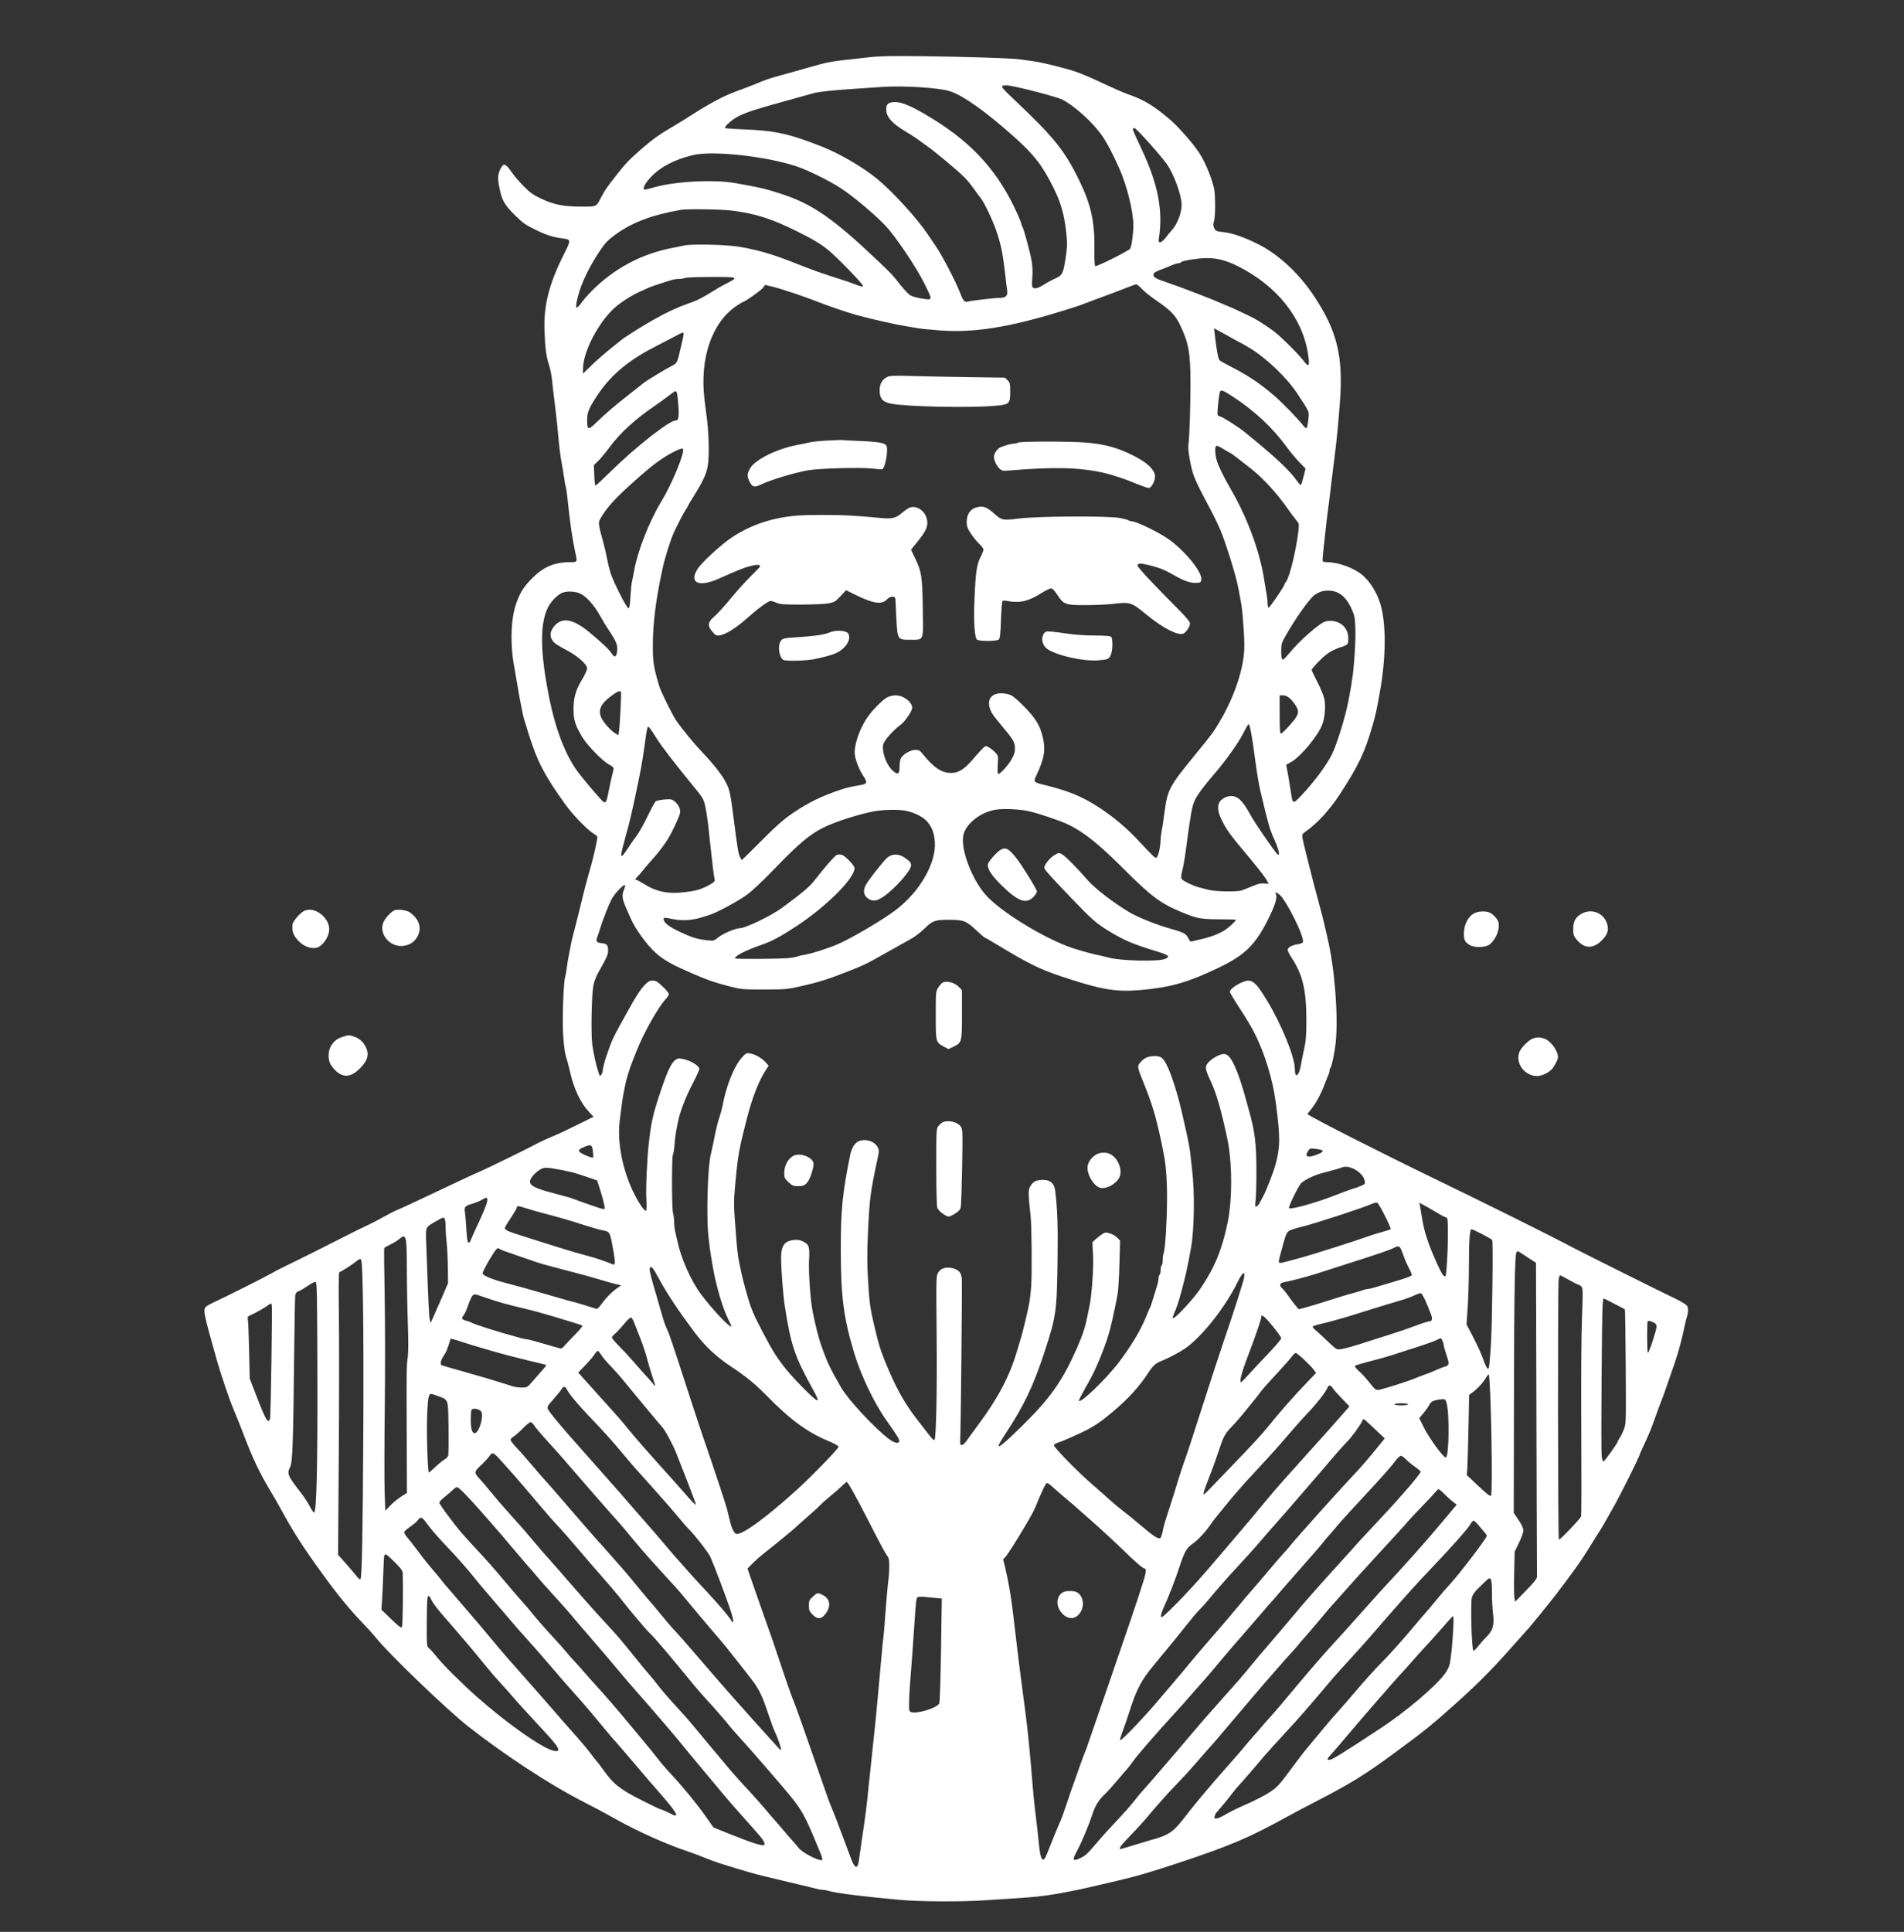 <svg xmlns="http://www.w3.org/2000/svg" width="1816" height="1842" viewBox="0 0 1816 1842" version="1.1"><rect x="0" y="0" width="1816" height="1842" fill="#333333" stroke="none"/><path d="M 829 54.592 C 822.125 55.397, 812.450 56.476, 807.500 56.991 C 796.037 58.183, 789.035 59.398, 781.500 61.500 C 778.200 62.420, 773.925 63.610, 772 64.143 C 770.075 64.676, 767.150 65.512, 765.500 65.999 C 763.850 66.486, 759.129 67.818, 755.008 68.958 C 750.887 70.098, 744.137 71.970, 740.008 73.118 C 733.158 75.021, 727.671 77.006, 719.500 80.535 C 717.850 81.247, 714.025 82.733, 711 83.836 C 696.068 89.282, 692.765 90.689, 683.350 95.615 C 677.768 98.535, 668.093 104.218, 661.850 108.244 C 655.608 112.270, 647.125 117.528, 643 119.928 C 629.469 127.802, 622.640 132.621, 612.500 141.454 C 599.921 152.411, 597.175 155.265, 587.921 167 C 578.675 178.724, 577.056 181.075, 573.456 188 C 568.562 197.413, 569.441 197, 554.303 197 C 537.519 197, 528.332 195.185, 516.234 189.481 C 508.723 185.939, 505.592 183.728, 499.706 177.806 C 495.712 173.788, 490.321 167.463, 487.727 163.750 C 482.005 155.560, 480.089 155.152, 477.110 161.489 C 474.598 166.834, 474.487 170.427, 476.536 180.185 C 478.852 191.217, 481.399 195.596, 491.039 205.113 C 498.665 212.641, 501.194 214.421, 511.132 219.252 C 521.663 224.372, 527.323 226.132, 537.431 227.429 C 544.527 228.339, 544.567 229.206, 538.092 242 C 523.621 270.597, 518.364 291.344, 519.337 316.011 C 519.992 332.616, 521.006 340.018, 523.785 348.500 C 524.867 351.800, 526.074 357.875, 526.469 362 C 526.863 366.125, 528.075 376.475, 529.160 385 C 530.246 393.525, 531.557 405.450, 532.072 411.500 C 533.232 425.116, 534.576 435.957, 535.916 442.500 C 536.479 445.250, 537.427 451.070, 538.024 455.433 C 538.620 459.796, 539.345 463.750, 539.635 464.219 C 539.925 464.688, 540.602 469.218, 541.139 474.286 C 543.926 500.579, 545.683 512.652, 548.954 528 C 550.680 536.099, 550.745 535.998, 543.750 536.015 C 528.778 536.050, 518.362 540.476, 507.476 551.428 C 499.618 559.333, 496.075 564.909, 492.476 575.036 C 487.209 589.853, 486.394 613.529, 490.396 635.404 C 491.714 642.607, 493.323 651.875, 493.973 656 C 494.622 660.125, 495.533 665.300, 495.997 667.500 C 496.461 669.700, 497.362 674.200, 497.999 677.500 C 499.221 683.829, 499.283 684.054, 503.942 699 C 512.366 726.024, 519.263 739.317, 539.270 767.086 C 546.837 777.590, 560.462 791.555, 566.801 795.305 C 569.714 797.028, 570.031 797.625, 569.497 800.379 C 567.093 812.785, 565.468 819.442, 561.291 834 C 559.949 838.675, 558.472 844.075, 558.009 846 C 555.740 855.435, 548.909 882.943, 548.014 886.250 C 546.172 893.061, 545.101 897.467, 544.671 900 C 544.438 901.375, 543.556 905.875, 542.711 910 C 541.866 914.125, 540.894 919.975, 540.550 923 C 540.206 926.025, 539.516 929.850, 539.017 931.500 C 537.873 935.277, 536.777 955.361, 536.751 973 C 536.731 986.874, 538.121 1002.198, 539.881 1007.500 C 540.905 1010.585, 541.997 1014.777, 544.051 1023.500 C 547.530 1038.284, 553.694 1051.315, 560.975 1059.282 L 566.074 1064.861 550.287 1072.702 C 541.604 1077.014, 531.800 1081.610, 528.500 1082.915 C 523.010 1085.086, 512.074 1090.240, 507.406 1092.856 C 502.797 1095.440, 461.159 1115.734, 458 1116.937 C 456.075 1117.670, 445.950 1122.306, 435.500 1127.239 C 425.050 1132.172, 408.625 1139.927, 399 1144.472 C 389.375 1149.018, 379.925 1153.345, 378 1154.088 C 376.075 1154.832, 370.450 1157.726, 365.500 1160.520 C 360.550 1163.314, 353.575 1166.911, 350 1168.513 C 346.425 1170.114, 338.325 1174.101, 332 1177.371 C 318.743 1184.226, 281.800 1202.657, 271.500 1207.555 C 267.650 1209.385, 261.575 1212.563, 258 1214.617 C 251.290 1218.472, 216.483 1235.928, 205 1241.198 C 201.425 1242.838, 197.713 1244.885, 196.750 1245.745 C 193.419 1248.723, 193.798 1250.666, 206.557 1296 C 210.795 1311.057, 218.848 1334.731, 223.226 1345 C 225.922 1351.325, 230.076 1361.675, 232.456 1368 C 240.371 1389.029, 247.673 1404.542, 256.774 1419.658 C 260.033 1425.071, 264.174 1432.200, 265.977 1435.500 C 280.183 1461.506, 288.192 1474.017, 308.865 1502.500 C 322.357 1521.090, 333.679 1534.857, 345.872 1547.500 C 350.646 1552.450, 356.322 1558.750, 358.486 1561.500 C 370.048 1576.191, 426.546 1630.502, 446.621 1646.223 C 480.994 1673.140, 523.394 1700.986, 554 1716.746 C 570.137 1725.055, 574.782 1727.539, 588 1734.927 C 609.200 1746.777, 637.648 1759.404, 658 1765.997 C 661.025 1766.977, 667.325 1769.359, 672 1771.290 C 676.675 1773.221, 683.650 1775.778, 687.500 1776.973 C 711.192 1784.322, 720.552 1787.033, 729 1788.990 C 734.225 1790.201, 741.875 1792.032, 746 1793.059 C 750.125 1794.087, 758.450 1796.076, 764.500 1797.481 C 770.550 1798.886, 777.127 1800.477, 779.116 1801.017 C 781.105 1801.558, 783.773 1802, 785.045 1802 C 786.317 1802, 788.740 1802.433, 790.429 1802.962 C 797.235 1805.093, 823.208 1808.366, 858.500 1811.537 C 877.222 1813.220, 915.719 1813.437, 938.500 1811.989 C 980.763 1809.302, 987.212 1808.799, 997 1807.429 C 1002.775 1806.621, 1009.525 1805.559, 1012 1805.070 C 1014.475 1804.580, 1019.200 1803.653, 1022.500 1803.009 C 1031.012 1801.347, 1033.197 1800.858, 1061 1794.393 C 1083.803 1789.090, 1095.956 1785.597, 1123.998 1776.282 C 1173.163 1759.952, 1191.212 1752.302, 1226.500 1732.843 C 1232 1729.810, 1244.600 1723.141, 1254.500 1718.024 C 1288.236 1700.586, 1300.892 1692.806, 1328.819 1672.337 C 1357.802 1651.095, 1365.702 1644.743, 1388 1624.758 C 1409.126 1605.822, 1422.949 1591.923, 1441.956 1570.500 C 1449.276 1562.250, 1456.692 1553.925, 1458.436 1552 C 1461.001 1549.168, 1479.739 1526.026, 1484.350 1519.995 C 1500.321 1499.106, 1508.546 1487.554, 1515.152 1476.738 C 1519.599 1469.457, 1524.020 1462.375, 1524.976 1461 C 1525.932 1459.625, 1527.852 1456.475, 1529.243 1454 C 1530.633 1451.525, 1534.364 1445, 1537.532 1439.500 C 1544.936 1426.648, 1564 1388.526, 1564 1386.573 C 1564 1386.366, 1565.762 1382.440, 1567.915 1377.848 C 1573.173 1366.635, 1574.411 1363.588, 1579.635 1349 C 1582.097 1342.125, 1584.522 1335.600, 1585.024 1334.500 C 1585.877 1332.630, 1589.598 1322.053, 1597.631 1298.660 C 1600.911 1289.111, 1604.446 1275.790, 1606.962 1263.500 C 1607.638 1260.200, 1608.598 1256.466, 1609.095 1255.203 C 1609.593 1253.940, 1610 1251.187, 1610 1249.086 C 1610 1245.772, 1609.503 1244.943, 1606.250 1242.828 C 1604.188 1241.487, 1600.700 1239.556, 1598.500 1238.537 C 1588.301 1233.812, 1509.228 1194.396, 1499 1188.938 C 1480.203 1178.908, 1418.176 1148.048, 1369.500 1124.509 C 1317.041 1099.140, 1252.694 1066.467, 1247.141 1062.380 C 1246.944 1062.235, 1248.596 1059.953, 1250.812 1057.308 C 1255.058 1052.241, 1260.195 1042.524, 1263.926 1032.500 C 1265.155 1029.200, 1266.574 1025.719, 1267.080 1024.764 C 1267.586 1023.809, 1268 1022.211, 1268 1021.214 C 1268 1020.216, 1268.367 1018.972, 1268.815 1018.450 C 1270.223 1016.808, 1272.930 1003.896, 1273.986 993.789 C 1276.588 968.876, 1272.953 922.737, 1266.163 894.500 C 1265.635 892.300, 1264.718 888.250, 1264.126 885.500 C 1262.892 879.767, 1259.966 868.245, 1257.523 859.500 C 1253.261 844.247, 1242.652 802.122, 1242.257 798.884 C 1241.867 795.687, 1242.203 795, 1245.158 792.954 C 1256.371 785.191, 1268.147 772.354, 1278.143 757 C 1295.719 730, 1301.815 717.174, 1309.038 692 C 1312.092 681.351, 1312.852 677.903, 1316.086 660 C 1322.138 626.499, 1322.219 593.516, 1316.295 575 C 1312.999 564.698, 1306.658 554.540, 1299.862 548.676 C 1291.544 541.497, 1276.523 536, 1265.227 536 C 1263.517 536, 1261.879 535.613, 1261.587 535.140 C 1261.295 534.668, 1261.521 530.505, 1262.090 525.890 C 1262.658 521.276, 1263.561 513, 1264.096 507.500 C 1264.630 502, 1265.515 494.350, 1266.062 490.500 C 1266.995 483.924, 1267.980 476.003, 1269.914 459.500 C 1270.365 455.650, 1271.682 445.075, 1272.841 436 C 1275.054 418.669, 1276.356 405.327, 1278.006 383.107 C 1281.230 339.670, 1275.392 315.760, 1253.440 282.500 C 1239.100 260.773, 1219.263 242.365, 1199.750 232.679 C 1186.104 225.906, 1175.453 222.262, 1166.352 221.255 C 1160.142 220.568, 1159.401 220.239, 1158.144 217.617 C 1157.059 215.350, 1157.002 213.935, 1157.882 211.001 C 1159.335 206.148, 1159.324 185.388, 1157.864 179.264 C 1155.209 168.128, 1149.344 154.233, 1143.611 145.500 C 1138.090 137.089, 1124.338 121.333, 1116.826 114.809 C 1101.286 101.315, 1091.064 95.086, 1076 89.929 C 1072.425 88.705, 1061.625 83.997, 1052 79.466 C 1034.663 71.306, 1026.634 68.155, 1016 65.337 C 998.994 60.830, 991.640 59.180, 984 58.157 C 979.325 57.530, 973.700 56.770, 971.500 56.467 C 964.130 55.453, 920.872 54.085, 881 53.605 C 850.223 53.234, 838.740 53.452, 829 54.592 M 956.007 81.931 C 954.806 82.726, 956.748 85.024, 965.957 93.709 C 1004.807 130.344, 1015.127 143.040, 1028.936 171.184 C 1040.616 194.989, 1044.219 211.127, 1043.843 237.938 C 1043.696 248.384, 1043.979 253.493, 1044.718 253.739 C 1046.366 254.289, 1076.947 238.974, 1077.911 237.116 C 1079.383 234.280, 1081 222.585, 1081 214.776 C 1081 201.895, 1074.782 176.750, 1067.658 160.822 C 1061.542 147.146, 1056.238 136.916, 1051.937 130.500 C 1043.118 117.342, 1024.717 100.599, 1012.559 94.670 C 1007.605 92.254, 970.888 82.719, 962 81.540 C 959.525 81.212, 956.828 81.388, 956.007 81.931 M 840 82.971 C 834.225 83.394, 821.625 84.256, 812 84.888 C 793.289 86.116, 780.354 87.568, 775.500 88.987 C 773.850 89.470, 770.475 90.406, 768 91.067 C 765.525 91.729, 762.150 92.668, 760.500 93.155 C 758.850 93.641, 750.075 96.091, 741 98.598 C 719.958 104.413, 711.338 107.296, 704.153 110.923 C 698.555 113.749, 690.673 120.663, 691.509 122.015 C 691.737 122.383, 699.478 122.972, 708.712 123.323 C 739.385 124.488, 752.883 127.473, 784.815 140.150 C 801.223 146.664, 823.311 159.610, 836.461 170.422 C 851.392 182.698, 874.560 208.058, 884.951 223.500 C 886.802 226.250, 890.542 231.798, 893.262 235.829 C 899.093 244.469, 911.516 268.438, 915.514 278.763 C 918.703 286.999, 920.040 288.520, 923.245 287.561 C 926.355 286.631, 948.564 284.047, 953.679 284.021 C 959.308 283.993, 961.392 281.851, 960.601 276.906 C 960.271 274.843, 959.544 268.958, 958.984 263.828 C 956.659 242.493, 954.753 232.991, 950.133 219.696 C 946.605 209.544, 938.759 193.098, 935.576 189.181 C 934.377 187.706, 931.289 183.504, 928.713 179.841 C 926.137 176.179, 922.110 171.286, 919.765 168.967 C 912.741 162.024, 892.057 144.787, 883.500 138.745 C 879.100 135.638, 874.375 132.267, 873 131.254 C 871.625 130.240, 867.177 127.430, 863.115 125.009 C 852.244 118.530, 846.334 112.412, 845.487 106.760 C 844.625 101.015, 845.990 98.412, 850.284 97.606 C 858.111 96.138, 868.316 100.212, 889.500 113.263 C 928.755 137.446, 953.019 164.843, 970.989 205.275 C 972.645 209.001, 974 212.495, 974 213.039 C 974 213.582, 974.437 214.809, 974.971 215.764 C 976.670 218.804, 982.734 241.210, 984.029 249.237 C 984.785 253.917, 985.015 259.880, 984.611 264.332 C 984.245 268.380, 984.230 272.436, 984.579 273.346 C 985.580 275.954, 989.501 275.295, 995.389 271.528 C 998.374 269.618, 1003.348 266.936, 1006.443 265.568 C 1013.342 262.517, 1014.180 260.804, 1016.500 245.015 C 1017.960 235.082, 1018.024 231.974, 1016.972 222.015 C 1015.181 205.050, 1011.936 193.492, 1005.058 179.577 C 994.286 157.786, 986.685 147.919, 967.287 130.548 C 940.136 106.234, 918.041 90.595, 905.500 86.813 C 894.529 83.505, 860.207 81.492, 840 82.971 M 1080.644 122.767 C 1080.172 123.531, 1080.966 125.407, 1088.994 142.500 C 1104.536 175.589, 1109.434 201.001, 1105.331 227.250 C 1104.828 230.466, 1105.012 230.996, 1106.622 230.969 C 1107.655 230.952, 1109.942 229.040, 1111.705 226.719 C 1113.468 224.399, 1115.955 221.375, 1117.232 220 C 1122.708 214.104, 1127 203.338, 1127 195.501 C 1127 186.193, 1119.819 166.356, 1112.847 156.403 C 1106.977 148.023, 1083.568 122, 1081.901 122 C 1081.470 122, 1080.905 122.345, 1080.644 122.767 M 661 147.882 C 643.341 152.104, 629.975 159.065, 620.901 168.765 C 615.467 174.574, 612.907 179.241, 614.359 180.692 C 614.689 181.022, 618.005 180.357, 621.729 179.215 C 635.458 175.006, 657.210 172.518, 678 172.780 C 691.374 172.949, 695.531 173.406, 712 176.517 C 728.195 179.576, 730.756 180.224, 745.500 184.997 C 774.784 194.477, 794.940 208.452, 836.998 248.435 C 851.527 262.248, 850.289 260.929, 858.503 271.348 C 862.339 276.214, 866.833 280.906, 868.489 281.774 C 871.920 283.572, 884.759 286.030, 886.743 285.268 C 888.517 284.588, 887.822 282.602, 881.220 269.500 C 873.249 253.678, 854.048 225.265, 844.500 215.163 C 834.645 204.737, 814.534 187.805, 802.500 179.804 C 792.088 172.881, 770.864 162.348, 760 158.710 C 730.926 148.976, 679.808 143.385, 661 147.882 M 649 200.148 C 620.464 205.285, 602.295 212.299, 585.770 224.558 C 579.429 229.262, 576.857 232.075, 571.451 240.222 C 561.820 254.734, 554.588 269.784, 551.456 281.835 C 548.054 294.920, 549.047 296.487, 555.246 287.815 C 557.729 284.342, 563.823 277.734, 568.787 273.132 C 589.769 253.677, 614.926 241.113, 643 236.066 C 645.475 235.621, 649.818 234.721, 652.651 234.067 C 659.667 232.446, 692.681 233.215, 705 235.286 C 723.505 238.397, 737.670 242.593, 760.524 251.732 C 774.560 257.346, 783.942 260.660, 802 266.382 C 806.125 267.690, 812.538 269.918, 816.250 271.335 C 821.610 273.380, 823 273.613, 823 272.467 C 823 270.611, 797.474 244.344, 789.547 238.042 C 782.097 232.120, 775.823 228.370, 761 220.982 C 736.227 208.634, 720.971 203.722, 698.500 200.859 C 687.836 199.500, 655.204 199.032, 649 200.148 M 1139 247.085 C 1130.542 248.300, 1127.027 249.148, 1126.429 250.115 C 1126.128 250.602, 1125.004 251, 1123.930 251 C 1122.857 251, 1120.071 251.856, 1117.739 252.902 C 1115.408 253.948, 1110.575 255.881, 1107 257.197 C 1102.056 259.016, 1100.425 260.103, 1100.188 261.737 C 1099.803 264.387, 1102.328 265.790, 1115.138 270.045 C 1125.703 273.554, 1157.759 285.925, 1165.780 289.588 C 1168.683 290.915, 1171.220 292, 1171.416 292 C 1172.033 292, 1191.309 301.001, 1195.500 303.246 C 1200.916 306.147, 1209.839 311.938, 1215.139 315.991 C 1221.863 321.134, 1238.724 337.879, 1243.228 343.888 C 1248.511 350.935, 1249.439 349.402, 1247.470 336.886 C 1242.103 302.763, 1217.365 272.088, 1180.344 253.648 C 1166.010 246.509, 1155.080 244.773, 1139 247.085 M 653.500 265 C 652.400 265.473, 649.732 265.891, 647.571 265.930 C 643.485 266.003, 642.678 266.207, 629.500 270.494 C 620.312 273.483, 620.120 273.560, 609.724 278.373 C 599.746 282.993, 588.742 290.496, 582.910 296.654 C 568.017 312.380, 556.158 336.762, 556.036 351.908 L 556 356.315 563.750 348.739 C 568.013 344.572, 575.775 337.724, 581 333.520 C 586.225 329.317, 591.373 325.161, 592.440 324.286 C 596.145 321.246, 613.558 310.310, 623.838 304.565 C 635.916 297.816, 645.916 293.138, 655 289.987 C 664.320 286.754, 669.433 284.263, 678.472 278.553 C 682.857 275.784, 689.590 271.939, 693.434 270.009 C 704.870 264.268, 704.164 263.991, 678.333 264.070 C 665.775 264.109, 654.600 264.527, 653.500 265 M 1075 274.186 C 1070.875 275.846, 1065.250 278.012, 1062.500 279.001 C 1055.786 281.415, 1033.074 289.899, 1030.213 291.062 C 1028.955 291.573, 1020.405 294.290, 1011.213 297.100 C 961.591 312.268, 928.777 317.421, 896.760 315.075 C 887.817 314.419, 878.475 313.497, 876 313.027 C 873.525 312.556, 868.125 311.646, 864 311.006 C 854.285 309.498, 833.043 304.710, 817.500 300.526 C 809.332 298.327, 789.808 291.702, 780.304 287.904 C 768.090 283.023, 745.242 275.364, 737.111 273.424 L 729.722 271.662 727.673 274.475 C 725.926 276.873, 710.115 288, 708.454 288 C 708.144 288, 705.327 289.741, 702.194 291.868 C 678.718 307.811, 667.109 342.263, 671.993 381.500 C 672.541 385.900, 673.666 394.827, 674.494 401.338 C 675.323 407.849, 676 419.828, 676 427.958 C 676 447.942, 674.382 452.776, 659.967 475.850 C 657.785 479.343, 656 482.424, 656 482.696 C 656 482.968, 655.161 484.386, 654.136 485.846 C 652.321 488.431, 645.807 500.964, 642.622 508 C 639.386 515.149, 634.306 531.365, 631.970 542 C 625.734 570.397, 622.781 593.385, 622.659 614.500 C 622.564 630.911, 623.335 635.950, 628.702 654 C 630.375 659.625, 641.312 681.747, 645.201 687.374 C 650.460 694.981, 662.022 709.115, 668.618 716 C 680.519 728.422, 688.906 739.103, 692.600 746.540 C 696.213 753.814, 696.552 755.511, 700.477 786 C 703.444 809.047, 704.190 813.483, 705.646 816.750 C 706.442 818.538, 707.283 820, 707.515 820 C 707.747 820, 714.363 813.519, 722.218 805.599 C 739.459 788.213, 747.255 781.261, 756.500 775.030 C 771.244 765.092, 783.951 758.913, 802 752.907 C 807.849 750.960, 811.012 750.230, 821.715 748.353 C 827.100 747.409, 827.452 745.873, 823.595 740.141 C 819.830 734.546, 816.358 726.090, 815.422 720.235 C 814.082 711.857, 819.217 695.982, 827.038 684.325 C 831.585 677.548, 841.804 667.206, 846.210 664.923 C 848.251 663.865, 851.756 663, 854 663 C 861.725 663, 870 669.224, 870 675.036 C 870 678.032, 862.647 688.658, 858.753 691.288 C 854.727 694.007, 847.311 701.573, 844.483 705.846 C 842.063 709.503, 841.791 710.682, 842.277 715.393 C 842.990 722.304, 847.135 731.033, 851.540 734.901 C 856.303 739.083, 858 738.179, 858 731.458 C 858 728.528, 858.424 725.016, 858.942 723.653 C 860.415 719.780, 868.113 715, 872.880 715 C 876.456 715, 877.321 715.516, 880.700 719.663 C 890.985 732.286, 898.223 737, 907.318 737 C 914.023 737, 919.822 733.419, 927.308 724.657 C 930.163 721.314, 934.160 716.848, 936.189 714.732 C 939.832 710.935, 939.917 710.906, 942.888 712.442 C 944.543 713.298, 947.306 715.461, 949.030 717.249 C 952.157 720.495, 952.162 720.515, 951.646 729.250 C 951.330 734.613, 951.507 738, 952.104 738 C 954.015 738, 961.010 730.400, 964.475 724.559 C 967.265 719.856, 968 717.559, 968 713.541 C 968 707.621, 966.687 705.401, 954.895 691.375 C 946.391 681.261, 944.504 678.206, 943.519 672.955 C 941.742 663.481, 950.129 658.686, 962.384 662.170 C 965.538 663.067, 968.865 665.721, 976.615 673.524 C 987.562 684.544, 991.883 691.556, 994.512 702.569 C 997.450 714.870, 996.112 723.137, 988.618 739 C 985.478 745.646, 985.720 745.946, 996.259 748.465 C 1005.163 750.593, 1014.727 753.485, 1022 756.246 C 1042.751 764.126, 1066.584 780.988, 1085.415 801.111 C 1100.046 816.746, 1101.425 818.065, 1102.862 817.787 C 1104.532 817.463, 1106.833 808.089, 1106.936 801.193 C 1106.971 798.824, 1107.422 794.999, 1107.937 792.693 C 1108.452 790.387, 1109.601 782.875, 1110.489 776 C 1113.486 752.807, 1114.912 750.093, 1140.500 718.893 C 1155.283 700.867, 1157.183 698.315, 1162.815 688.930 C 1175.117 668.424, 1183.559 645.766, 1186.121 626.375 C 1187.058 619.287, 1187.062 613.257, 1186.142 599.375 C 1185.491 589.544, 1184.564 579.475, 1184.082 577 C 1183.600 574.525, 1182.659 569.350, 1181.991 565.500 C 1180.073 554.459, 1176.343 540.950, 1169.841 521.500 C 1164.050 504.174, 1162.198 500.143, 1145.722 469 C 1142.667 463.225, 1139.253 455.685, 1138.136 452.244 C 1135.453 443.981, 1132.832 428.546, 1133.446 424.624 C 1134.438 418.282, 1135.499 386.843, 1135.457 365 C 1135.403 336.185, 1133.709 326.888, 1125.348 309.518 C 1121.018 300.523, 1116.375 295.741, 1103.352 286.863 C 1097.771 283.058, 1091.349 277.932, 1089.081 275.472 C 1086.814 273.013, 1084.406 271.038, 1083.729 271.085 C 1083.053 271.132, 1079.125 272.527, 1075 274.186 M 1158.610 318.765 C 1160.143 332.867, 1161.868 342.290, 1163.131 343.471 C 1163.884 344.175, 1168.325 346.705, 1173 349.093 C 1190.239 357.898, 1201.329 365.265, 1214.954 376.960 C 1222.464 383.407, 1237.883 399.183, 1242.337 404.978 C 1244.030 407.181, 1245.792 408.608, 1246.252 408.148 C 1246.712 407.688, 1247.437 404.046, 1247.864 400.055 C 1248.734 391.915, 1249.522 393.756, 1237.135 375 C 1227.166 359.906, 1207.558 341.204, 1191.715 331.680 C 1187.433 329.106, 1183.744 327, 1183.518 327 C 1183.292 327, 1180.496 325.499, 1177.304 323.665 C 1174.112 321.831, 1168.459 318.687, 1164.743 316.680 L 1157.986 313.030 1158.610 318.765 M 643 321.107 C 638.875 323.337, 630.550 327.676, 624.500 330.750 C 600.378 343.004, 583.305 357.093, 571.317 374.638 C 562.021 388.243, 559.997 392.824, 560.015 400.217 C 560.040 410.387, 560.826 410.577, 569.218 402.442 C 577.635 394.283, 585.460 387.584, 599.500 376.514 C 605 372.178, 611.349 367.160, 613.608 365.364 C 617.205 362.505, 634.636 351.978, 642.140 348.133 C 645.449 346.437, 646.440 344.381, 648.468 335 C 649.360 330.875, 650.519 325.873, 651.045 323.884 C 652.192 319.539, 652.269 316.991, 651.250 317.026 C 650.837 317.040, 647.125 318.876, 643 321.107 M 846.396 359.356 C 841.447 361.627, 839 365.920, 839 372.328 C 839 379.997, 841.820 383.294, 849.718 384.858 C 864.415 387.769, 923.232 389.065, 947.934 387.022 C 962.880 385.786, 963.500 385.247, 963.500 373.495 C 963.500 365.808, 963.274 364.822, 961 362.573 L 958.500 360.101 922.500 359.579 C 902.700 359.292, 878.175 358.803, 868 358.494 C 853.193 358.043, 848.880 358.215, 846.396 359.356 M 1163.614 373.563 C 1162.503 376.460, 1160.687 393.743, 1161.321 395.395 C 1161.660 396.278, 1162.630 397, 1163.478 397 C 1165.258 397, 1180.387 406.579, 1186.993 411.888 C 1214.827 434.262, 1230.254 448.618, 1236.908 458.340 C 1238.729 461.002, 1240.529 462.802, 1240.906 462.340 C 1241.284 461.878, 1242.409 458.187, 1243.407 454.138 L 1245.221 446.777 1239.230 440.638 C 1235.935 437.262, 1230.628 430.900, 1227.437 426.500 C 1213.897 407.831, 1196.785 391.842, 1175.391 377.868 C 1166.705 372.194, 1164.455 371.372, 1163.614 373.563 M 637.425 377.620 C 634.166 380.162, 628.313 384.399, 624.417 387.038 C 606.130 399.424, 591.522 412.760, 581.737 426 C 577.875 431.225, 572.854 437.300, 570.579 439.500 L 566.442 443.500 566.790 453.250 C 566.981 458.613, 567.516 463, 567.978 463 C 568.440 463, 575.047 456.869, 582.659 449.377 C 605.975 426.427, 638.316 401.011, 644.215 401.003 C 647.276 400.998, 647.843 397.973, 646.977 386.269 C 646.165 375.295, 645.670 373, 644.116 373 C 643.694 373, 640.683 375.079, 637.425 377.620 M 789.025 420.070 C 781.614 420.487, 773.964 421.280, 772.025 421.831 C 770.086 422.383, 765.350 423.385, 761.500 424.058 C 742.001 427.468, 720.455 437.955, 715.470 446.462 C 712.714 451.164, 712.439 453.590, 714.193 457.703 C 717.027 464.344, 719.185 465.178, 725.562 462.098 C 734.764 457.653, 756.763 450.974, 770.500 448.456 C 780.933 446.543, 821.936 445.455, 832.379 446.813 C 836.712 447.377, 840.824 447.621, 841.515 447.356 C 844.148 446.346, 847.210 430.201, 845.667 425.469 C 844.674 422.426, 838.551 421.209, 820.651 420.494 C 811.934 420.146, 804.284 419.737, 803.651 419.586 C 803.018 419.435, 796.436 419.652, 789.025 420.070 M 971 422 C 970.175 422.533, 968.407 422.976, 967.071 422.985 C 964.774 422.999, 961.143 423.970, 954.632 426.310 C 951.469 427.446, 948.010 432.310, 948.004 435.628 C 947.998 438.877, 950.540 444.232, 953.326 446.843 C 955.522 448.900, 956.540 449.126, 961.664 448.693 C 1005.513 444.987, 1029.418 445.585, 1053.462 450.988 C 1059.162 452.269, 1075.063 457.457, 1079.500 459.484 C 1081.150 460.237, 1085.563 461.965, 1089.307 463.324 C 1096.014 465.757, 1096.141 465.765, 1097.906 463.871 C 1100.933 460.622, 1102.475 454.561, 1101.112 451.270 C 1098.652 445.332, 1092.296 440.078, 1080.303 434.071 C 1065.796 426.803, 1053.758 423.524, 1036 422.003 C 1021.091 420.725, 972.976 420.723, 971 422 M 1159.667 425.667 C 1158.576 426.757, 1158.928 433.142, 1160.380 438.594 C 1161.701 443.553, 1167.405 455.379, 1173.358 465.500 C 1188.616 491.443, 1200.668 523.116, 1205.129 549 C 1208.354 567.713, 1208.967 571.877, 1208.983 575.191 C 1208.992 577.221, 1209.406 579.133, 1209.902 579.440 C 1210.686 579.924, 1225 559.048, 1225 557.420 C 1225 557.084, 1225.849 555.614, 1226.886 554.154 C 1230.289 549.365, 1236.554 523.040, 1238.494 505.380 C 1239.127 499.616, 1238.998 499.062, 1236.280 495.880 C 1234.693 494.021, 1231.196 489.350, 1228.510 485.500 C 1218.188 470.705, 1205.139 456.353, 1194 447.545 C 1182.173 438.193, 1174.078 432, 1173.680 432 C 1173.439 432, 1170.627 430.425, 1167.430 428.500 C 1161.300 424.809, 1160.732 424.601, 1159.667 425.667 M 641.896 431.216 C 631.004 436.827, 621.822 443.732, 604 459.718 C 585.986 475.876, 578.879 483.766, 572.506 494.683 C 570.448 498.208, 570.725 500.325, 575.489 517.500 C 576.710 521.900, 578.277 528.650, 578.972 532.500 C 579.666 536.350, 581.120 542.411, 582.201 545.970 C 584.735 554.302, 597.729 580, 599.409 580 C 600.342 580, 600.867 576.918, 601.327 568.750 C 601.675 562.563, 602.360 555.925, 602.850 554 C 603.340 552.075, 604.290 547.350, 604.960 543.500 C 608.098 525.486, 619.287 497.086, 630.569 478.500 C 641.264 460.880, 653.760 430.360, 651.290 427.890 C 650.626 427.226, 647.484 428.338, 641.896 431.216 M 866.695 484.440 C 865.152 485.264, 862.126 487.449, 859.970 489.294 C 854.405 494.057, 850.756 494.918, 840.325 493.931 C 814.558 491.491, 805.224 491, 784.611 491 C 763.625 491, 755.205 491.621, 742.500 494.106 C 725.113 497.506, 707.732 505.058, 694.321 515.038 C 684.643 522.241, 669.536 536.360, 665.984 541.524 C 656.428 555.412, 665.831 560.482, 685.234 551.903 C 705.856 542.785, 709.761 541.227, 715.806 539.699 C 721.789 538.187, 725 538.285, 725 539.978 C 725 540.398, 721.127 544.512, 716.394 549.121 C 711.660 553.729, 703.086 563.233, 697.339 570.239 C 691.593 577.246, 684.441 585.094, 681.446 587.680 C 674.244 593.898, 674.283 597.068, 681.657 604.750 C 685.433 608.684, 697.680 602.655, 712.268 589.680 C 722.878 580.244, 732.745 573, 734.988 573 C 735.960 573, 738.498 573.788, 740.628 574.750 C 743.911 576.234, 747.544 576.495, 764.500 576.465 C 775.743 576.446, 787.127 575.911, 790.500 575.244 C 795.893 574.177, 797.027 573.486, 801.705 568.416 L 806.909 562.776 817.205 567.786 C 833.433 575.684, 841.149 576.663, 846.049 571.448 C 849.125 568.173, 853.981 568.053, 854.046 571.250 C 854.071 572.487, 854.460 580.572, 854.909 589.217 C 855.988 609.976, 856.003 610, 867.832 610 C 881.375 610, 880.562 611.789, 880.176 582.830 C 879.728 549.261, 879.144 545.415, 872.355 531.300 L 868.892 524.101 874.823 516.800 C 883.837 505.706, 885.614 501.324, 883.883 494.451 C 881.816 486.242, 872.968 481.089, 866.695 484.440 M 931.542 483.729 C 925.446 485.278, 922 490.358, 922 497.795 C 922 501.795, 922.708 503.769, 925.872 508.595 C 928.001 511.843, 931.601 516.279, 933.872 518.453 C 936.142 520.627, 938 523.151, 938 524.062 C 938 524.974, 936.652 528.370, 935.004 531.610 C 931.566 538.371, 930.518 545.870, 929.423 571.576 C 928.503 593.143, 929.548 608.688, 932.006 610.003 C 935.074 611.645, 950.978 611.450, 952.678 609.750 C 953.805 608.623, 954.278 604.257, 954.719 590.892 C 955.035 581.326, 955.709 573.229, 956.218 572.897 C 956.726 572.566, 959.022 572.659, 961.321 573.104 C 972.586 575.285, 981.217 573.244, 993.233 565.556 C 997.149 563.050, 1001.287 561.016, 1002.427 561.035 C 1003.852 561.059, 1005.760 563.014, 1008.529 567.285 C 1014.417 576.368, 1016.143 577, 1035 576.981 C 1043.525 576.972, 1054.775 576.500, 1060 575.932 C 1078.866 573.880, 1078.279 573.693, 1094.694 587.007 C 1109.704 599.181, 1123.793 606.326, 1128.532 604.167 C 1131.444 602.841, 1134.991 597.428, 1134.996 594.303 C 1134.999 592.817, 1130.709 587.804, 1121.733 578.803 C 1100.019 557.030, 1085 540.910, 1085 539.376 C 1085 536.857, 1087.641 536.781, 1096.683 539.039 C 1106.215 541.419, 1110.927 543.378, 1121 549.146 C 1129.504 554.015, 1136.107 556.182, 1141.296 555.805 C 1145.118 555.528, 1145.530 555.234, 1145.834 552.571 C 1146.608 545.772, 1132.030 527.343, 1116.500 515.491 C 1107.349 508.506, 1084.030 497, 1079.028 497 C 1078.132 497, 1076.973 496.619, 1076.450 496.154 C 1075.928 495.688, 1072.125 494.676, 1068 493.904 C 1056.636 491.777, 990.218 492.127, 971.951 494.410 C 956.310 496.365, 955.555 496.210, 948 489.500 C 941.047 483.325, 937.723 482.159, 931.542 483.729 M 1259.367 564.326 C 1257.645 564.972, 1255.039 566.400, 1253.578 567.500 C 1248.572 571.267, 1234.717 590.937, 1225.686 607.096 C 1222.423 612.936, 1222.002 614.484, 1222.015 620.596 C 1222.038 630.912, 1222.793 631.193, 1229.277 623.304 C 1240.156 610.066, 1259.287 593.412, 1264.801 592.378 C 1276.488 590.185, 1286 597.474, 1286 608.622 C 1286 613.509, 1285.757 614.075, 1283.050 615.474 C 1281.427 616.313, 1279.638 617, 1279.075 617 C 1278.511 617, 1275.226 618.314, 1271.775 619.921 C 1267.361 621.975, 1263.350 625.034, 1258.250 630.237 C 1254.263 634.305, 1251 638.078, 1251 638.622 C 1251 639.166, 1253.421 644.311, 1256.381 650.055 C 1259.341 655.800, 1262.326 662.928, 1263.016 665.895 C 1264.577 672.616, 1263.723 684.075, 1261.158 690.827 C 1257.059 701.614, 1240.754 721.297, 1231.639 726.460 L 1226.779 729.214 1227.514 733.357 C 1227.918 735.636, 1228.625 739.525, 1229.086 742 C 1229.546 744.475, 1230.419 749.875, 1231.026 754 C 1232.981 767.290, 1232.828 767.227, 1241.397 758.266 C 1252.914 746.221, 1264.870 730.155, 1270.246 719.500 C 1275.006 710.064, 1283.272 683.320, 1286.163 668 C 1288.358 656.366, 1289.056 652.270, 1289.996 645.500 C 1291.851 632.149, 1293.166 609.445, 1292.718 598.500 C 1292.322 588.812, 1291.888 586.665, 1289.085 580.500 C 1285.402 572.400, 1281.156 567.524, 1275.500 564.900 C 1271.004 562.814, 1264.062 562.567, 1259.367 564.326 M 535.500 565.565 C 530.755 568.021, 525.114 574.062, 522.489 579.500 C 514.711 595.613, 515.161 622.289, 523.949 665.958 C 529.609 694.088, 538.227 717.111, 549.090 733.126 C 552.830 738.639, 564.922 753.293, 572.742 761.789 C 577.641 767.110, 578.179 766.605, 580.506 754.500 C 581.458 749.550, 582.812 743.250, 583.516 740.500 C 585.231 733.800, 585.254 733.682, 585.118 732.270 C 585.053 731.594, 583.107 730.075, 580.793 728.894 C 574.974 725.926, 560.212 710.838, 555.511 703.055 C 548.764 691.884, 547.050 686.583, 547.024 676.799 C 546.992 665.330, 548.939 658.355, 555 648.214 C 557.750 643.612, 560 638.757, 560 637.424 C 560 633.418, 550.675 625.169, 539.934 619.673 C 534.745 617.018, 529.491 613.735, 528.257 612.376 C 523.920 607.598, 524.068 602.449, 528.703 596.941 C 535.984 588.288, 546.322 589.998, 561.500 602.366 C 572.435 611.278, 581.078 619.390, 583.069 622.611 C 585.958 627.286, 587.735 626.950, 588.541 621.575 C 589.418 615.725, 588.034 611.883, 581.612 602.344 C 578.693 598.008, 574.384 590.961, 572.036 586.684 C 566.757 577.065, 559.114 568.558, 553.422 565.965 C 548.198 563.585, 539.692 563.395, 535.500 565.565 M 796.500 601.643 C 794.850 601.878, 792.600 602.463, 791.500 602.943 C 786.257 605.228, 776.901 606.549, 756.660 607.862 C 747.936 608.428, 746.604 608.768, 744.910 610.861 C 741.316 615.303, 743.074 627.663, 747.545 629.379 C 750.608 630.554, 769.510 629.996, 776.500 628.524 C 793.692 624.903, 799.307 622.807, 804.339 618.136 C 809.591 613.260, 811.424 607.271, 808.750 603.724 C 807.417 601.956, 801.437 600.941, 796.500 601.643 M 995.632 604.114 C 992.968 607.918, 993.781 613.924, 997.457 617.600 C 1003.799 623.942, 1032.007 630.806, 1047.046 629.666 C 1056.725 628.932, 1057.773 628.479, 1059.537 624.257 C 1061.306 620.023, 1061.478 608.878, 1059.800 607.200 C 1058.980 606.380, 1053.995 605.990, 1044.050 605.968 C 1035.988 605.951, 1025.041 605.241, 1019.500 604.378 C 1014 603.520, 1006.747 602.586, 1003.382 602.301 C 997.808 601.830, 997.120 601.991, 995.632 604.114 M 583.185 663.443 C 572.858 671.045, 570.093 677.180, 573.633 684.638 C 575.717 689.032, 582.884 696.978, 586.827 699.269 L 589.872 701.037 590.459 696.769 C 591.295 690.689, 592.783 660.648, 592.292 659.750 C 591.430 658.172, 589.013 659.152, 583.185 663.443 M 1220.500 681.252 C 1220.500 695.512, 1220.783 699.500, 1221.794 699.500 C 1222.505 699.500, 1226.443 695.683, 1230.544 691.017 C 1239.286 681.071, 1239.860 678.563, 1235.004 671.506 C 1231.010 665.701, 1227.393 663, 1223.615 663.002 L 1220.500 663.004 1220.500 681.252 M 1185.709 699.294 C 1181.192 708.289, 1168.962 725.494, 1158.551 737.500 C 1148.472 749.124, 1141.477 758.606, 1139.351 763.526 C 1136.931 769.127, 1135.709 775.771, 1131.999 803.500 C 1129.919 819.039, 1128.840 825.558, 1127.464 830.884 C 1126.572 834.338, 1126.401 836.880, 1126.987 837.975 C 1127.919 839.718, 1138.005 844.683, 1143.471 846.090 C 1145.137 846.519, 1149.200 847.558, 1152.500 848.399 C 1159.638 850.219, 1180.591 850.528, 1184.703 848.875 C 1186.241 848.257, 1188.400 847.403, 1189.500 846.979 C 1190.600 846.554, 1193.888 845.236, 1196.808 844.051 C 1200.736 842.455, 1203.335 842.038, 1206.808 842.446 C 1209.388 842.749, 1210.938 842.736, 1210.250 842.415 C 1209.563 842.095, 1209 841.402, 1209 840.874 C 1209 839.560, 1202.078 830.312, 1193.002 819.500 C 1172.632 795.235, 1170.316 792.082, 1164.955 781.320 C 1161.686 774.757, 1160.952 768.826, 1162.948 765.097 C 1164.646 761.924, 1169.939 759.007, 1174 759.007 C 1180.699 759.007, 1185.343 763.516, 1192.822 777.277 C 1196.842 784.673, 1213.545 809.024, 1218.640 814.917 C 1218.838 815.146, 1219.297 815.036, 1219.660 814.673 C 1220.507 813.826, 1218.515 807.184, 1215.314 800.188 C 1211.098 790.971, 1209.792 786.401, 1201.973 753.500 C 1200.689 748.100, 1198.441 734.467, 1197.026 723.500 C 1194.407 703.203, 1192.224 691.256, 1190.996 690.497 C 1190.631 690.272, 1188.252 694.231, 1185.709 699.294 M 616.038 701.750 C 613.896 717.790, 611.900 730.425, 610.313 738 C 608.829 745.086, 607.902 749.581, 606.499 756.500 C 606.165 758.150, 605.466 761.413, 604.946 763.750 C 604.426 766.087, 603.577 769.913, 603.060 772.250 C 601.006 781.531, 598.586 791.064, 595.294 802.839 C 590.783 818.979, 591.614 820.084, 599.314 808.182 C 601.705 804.485, 605.378 799.219, 607.474 796.480 C 609.571 793.741, 614.120 785.615, 617.583 778.423 C 621.046 771.230, 624.543 764.794, 625.354 764.122 C 626.164 763.449, 629.904 762.646, 633.664 762.338 C 639.689 761.844, 640.829 762.038, 643.270 763.977 C 647.171 767.075, 649.321 771.646, 648.592 775.292 C 647.822 779.140, 640.823 793.992, 636.713 800.500 C 632.778 806.730, 627.062 814.129, 621.649 820 C 619.367 822.475, 615.716 826.750, 613.535 829.500 C 611.355 832.250, 608.767 835.228, 607.785 836.117 C 605.770 837.943, 605.500 839, 607.048 839 C 607.624 839, 610.437 840.484, 613.298 842.298 C 626.295 850.538, 637.207 852.716, 654.500 850.521 C 664.874 849.205, 670.467 847.414, 677.806 843.057 C 681.495 840.867, 682.029 840.141, 681.525 838 C 680.850 835.131, 679.444 823.968, 677.936 809.500 C 675.458 785.730, 675.013 782.061, 673.624 774 C 671.638 762.468, 671.339 761.856, 662.365 750.896 C 643.436 727.781, 631.201 711.912, 626.299 704.118 C 620.393 694.730, 619.099 693, 617.981 693 C 617.555 693, 616.681 696.938, 616.038 701.750 M 949.716 772.022 C 935.393 774.287, 921.292 785.304, 918.859 796.131 C 916.012 808.804, 926.061 836.457, 939.271 852.303 C 952.522 868.198, 995.655 894.824, 1023 903.990 C 1030.554 906.522, 1042.548 909.782, 1049 911.058 C 1051.475 911.547, 1055.300 912.458, 1057.500 913.083 C 1068.324 916.157, 1104.380 917.032, 1111.004 914.382 C 1116.648 912.123, 1115.061 910.711, 1102.633 906.934 C 1080.804 900.301, 1071.844 896.491, 1057.746 887.852 C 1045.394 880.281, 1041.695 877.041, 1021.952 856.500 C 1002.468 836.228, 996 828.968, 996 827.370 C 996 824.596, 1001.415 817.841, 1005.609 815.383 C 1009.575 813.059, 1010.072 812.988, 1012.687 814.369 C 1015.746 815.984, 1026.672 826.965, 1037.468 839.273 C 1044.402 847.177, 1061.271 860.241, 1076.202 869.269 C 1085.222 874.723, 1102.587 881.661, 1118 885.969 C 1128.626 888.940, 1131.433 890.489, 1133.306 894.416 C 1134.816 897.583, 1135.472 898.093, 1137.306 897.528 C 1138.513 897.156, 1142.425 896.196, 1146 895.396 C 1154.784 893.429, 1162.581 890.449, 1168 886.987 C 1173.053 883.758, 1179.896 877.097, 1178.446 876.818 C 1177.926 876.718, 1170.525 876.589, 1162 876.530 C 1144.615 876.412, 1141.666 875.820, 1126 869.308 C 1106.713 861.290, 1097.471 854.296, 1070.688 827.455 C 1048.371 805.089, 1033.261 793.058, 1018.908 786.228 C 1011.058 782.493, 991.296 775.777, 981.500 773.515 C 972.874 771.524, 957.452 770.799, 949.716 772.022 M 831 774.075 C 815.421 777.458, 796.273 783.755, 785.500 789.036 C 772.780 795.273, 761.984 804.278, 740.396 826.658 C 728.006 839.504, 717.263 849.674, 712.396 853.165 C 703.314 859.682, 683.834 870.145, 676.500 872.447 C 673.750 873.310, 670.150 874.432, 668.500 874.940 C 660.351 877.450, 650.580 878.046, 642.662 876.515 C 633.111 874.669, 633 874.667, 633 876.365 C 633 879.701, 637.918 883.573, 648.453 888.530 C 660.194 894.055, 664.791 895.462, 674.683 896.558 C 680.753 897.231, 680.950 897.175, 685.389 893.537 C 689.560 890.120, 701.825 885.001, 705.846 884.999 C 711.013 884.998, 735.930 872.971, 745.651 865.785 C 765.400 851.188, 771.952 845.685, 776.524 839.851 C 787.808 825.454, 796.270 815.836, 798.316 815.079 C 799.511 814.637, 801.699 814.696, 803.178 815.212 C 806.547 816.386, 814.995 825.303, 815.016 827.707 C 815.100 837.371, 788.908 863.703, 760.500 882.515 C 744.682 892.989, 736.617 897.315, 726 901.019 C 710.979 906.260, 700.996 911.360, 701.002 913.789 C 701.004 914.639, 743.928 914.396, 752.500 913.498 C 755.800 913.152, 759.400 912.476, 760.500 911.996 C 761.600 911.517, 764.075 910.914, 766 910.656 C 772.475 909.791, 789.191 904.551, 799 900.311 C 812.146 894.629, 841.905 877.113, 854.155 867.846 C 877.460 850.216, 893.381 822.318, 891.573 802.279 C 890.834 794.088, 889.476 790.302, 885.130 784.323 C 881.699 779.604, 872.997 774.939, 864.201 773.105 C 856.477 771.494, 840.770 771.953, 831 774.075 M 948.913 815.008 C 945.680 818.313, 942.732 822.218, 942.364 823.687 C 941.288 827.974, 945.481 834.586, 955.458 844.338 C 970.905 859.436, 978.632 862.301, 985.467 855.467 C 987.410 853.523, 989 851.085, 989 850.049 C 989 847.997, 974.954 825.263, 969.199 818 C 960.383 806.874, 957.315 806.422, 948.913 815.008 M 846.303 817.750 C 842.096 821.457, 827.512 840.119, 825.485 844.389 C 822.969 849.693, 823.840 853.990, 828 856.799 C 832.436 859.795, 836.236 859.299, 842.722 854.878 C 853.455 847.562, 868.970 830.021, 868.990 825.179 C 869.001 822.546, 867.848 821.194, 862.489 817.557 C 857.142 813.928, 850.552 814.007, 846.303 817.750 M 589.730 848.858 C 587.230 851.530, 584.213 855.623, 583.023 857.955 C 580.447 863.004, 574.427 878.483, 572.310 885.500 C 571.480 888.250, 570.396 891.534, 569.901 892.797 C 568.029 897.572, 568.681 898.704, 573.624 899.261 C 578.976 899.864, 579.972 901.002, 579.962 906.500 C 579.955 910.391, 579.225 912.008, 570.265 928 C 568.570 931.025, 566.641 936.200, 565.978 939.500 C 564.240 948.158, 563.519 985.811, 564.895 996.062 C 565.927 1003.749, 568.730 1016.497, 570.489 1021.500 C 570.876 1022.600, 571.406 1024.175, 571.667 1025 C 572.408 1027.336, 575 1023.267, 575 1019.769 C 575 1016.561, 581.010 998.167, 584.557 990.519 C 585.838 987.759, 588.644 982.350, 590.794 978.500 C 592.944 974.650, 596.181 968.800, 597.988 965.500 C 605.873 951.096, 610.781 943.424, 614.713 939.358 C 618.156 935.796, 619.585 935, 622.537 935 C 625.561 935, 627.113 935.920, 632.074 940.652 C 635.333 943.761, 638 947.002, 638 947.855 C 638 948.707, 636.699 950.776, 635.109 952.452 C 627.808 960.150, 613.564 985.523, 606.874 1002.750 C 604.636 1008.512, 604.171 1009.693, 603.038 1012.488 C 600.770 1018.080, 597.237 1029.488, 596.530 1033.500 C 596.143 1035.700, 595.386 1039.525, 594.850 1042 C 593.906 1046.351, 593.253 1050.979, 591.040 1069 C 588.630 1088.620, 593.504 1114.401, 603.673 1135.814 C 608.631 1146.255, 614.698 1155.305, 616.142 1154.412 C 616.716 1154.058, 616.846 1149.567, 616.470 1143.161 C 615.869 1132.945, 617.233 1103.214, 618.976 1088.500 C 621.294 1068.945, 622.975 1061.707, 630.167 1040.320 C 636.721 1020.834, 640.458 1013.056, 644.561 1010.368 C 646.817 1008.890, 647.719 1008.853, 652.659 1010.038 C 659.520 1011.684, 667 1016.438, 667 1019.152 C 667 1020.233, 664.060 1026.735, 660.466 1033.601 C 654.049 1045.864, 648.547 1060.110, 646.795 1069 C 646.307 1071.475, 645.454 1075.750, 644.899 1078.500 C 644.344 1081.250, 643.643 1087.100, 643.340 1091.500 C 643.037 1095.900, 642.380 1100.004, 641.880 1100.620 C 640.592 1102.206, 640.656 1152.680, 641.951 1156.993 C 642.528 1158.915, 643 1162.688, 643 1165.377 C 643 1168.067, 643.411 1171.895, 643.913 1173.884 C 644.416 1175.873, 645.353 1179.975, 645.996 1183 C 649.617 1200.033, 658.839 1220.888, 668.548 1234 C 678.979 1248.086, 696.109 1266.224, 697.587 1264.746 C 697.753 1264.581, 696.307 1261.308, 694.375 1257.473 C 689.291 1247.382, 682.845 1225.393, 679.872 1208 C 677.372 1193.374, 676.841 1189.656, 675.657 1178.500 C 673.620 1159.301, 674.958 1112.822, 677.889 1101 C 678.503 1098.525, 679.496 1094.025, 680.095 1091 C 683.073 1075.972, 684.463 1070.162, 686.434 1064.500 C 687.391 1061.750, 688.547 1057.475, 689.003 1055 C 692.696 1034.953, 700.459 1015.819, 708.208 1007.664 C 711.556 1004.142, 712.260 1003.826, 715.444 1004.423 C 720.481 1005.368, 726.749 1008.950, 730.156 1012.830 L 733.089 1016.170 731.003 1019.335 C 723.688 1030.435, 717.532 1046.176, 711.971 1068 C 704.753 1096.326, 703.809 1101.693, 701.319 1128.580 C 699.759 1145.433, 699.757 1148.149, 701.293 1168.580 C 703.279 1194.983, 703.689 1198.165, 707.144 1214 C 708.900 1222.047, 714.478 1241.984, 715.957 1245.500 C 716.420 1246.600, 717.375 1249.075, 718.080 1251 C 720.170 1256.707, 733.716 1282.536, 738.682 1290.283 C 745.873 1301.503, 753.335 1310.523, 765.952 1323.250 C 781.089 1338.517, 783.167 1338.972, 775.649 1325.372 C 757.839 1293.155, 754.384 1282.966, 748.564 1245.500 C 746.859 1234.529, 745 1210.297, 745 1199.054 C 745 1188.012, 748.269 1183.348, 756.707 1182.348 C 760.368 1181.915, 762.678 1182.228, 765.419 1183.529 C 771.654 1186.487, 772.388 1188.515, 771.667 1200.799 C 771.024 1211.746, 772.897 1239.528, 774.984 1250 C 778.268 1266.482, 781.124 1277.329, 784.727 1287 C 789.824 1300.678, 791.776 1304.691, 802.220 1322.954 C 808.850 1334.548, 834.048 1361.654, 848 1372.199 C 852.628 1375.697, 856.776 1376.748, 857.589 1374.629 C 858.258 1372.885, 856.258 1369.545, 845.158 1353.869 C 833.571 1337.503, 820.837 1310.738, 814.486 1289.399 C 804.506 1255.866, 801.986 1236.162, 801.929 1191.220 C 801.881 1154.054, 803.540 1137.457, 810.943 1101 C 812.090 1095.350, 814.822 1090.536, 817.920 1088.706 C 824.057 1085.081, 833.977 1087.703, 837.093 1093.773 C 838.498 1096.511, 838.527 1097.622, 837.332 1103.188 C 830.072 1137.018, 829.426 1141.936, 827.836 1175.476 C 826.990 1193.318, 826.988 1204.447, 827.827 1218.976 C 829.100 1241.024, 829.881 1247.083, 833.372 1262 C 838.370 1283.356, 840.122 1288.857, 847.223 1305.471 C 855.722 1325.356, 863.737 1339.405, 874.259 1352.858 C 877.977 1357.611, 883.139 1364.303, 885.731 1367.728 C 888.323 1371.153, 890.798 1373.602, 891.230 1373.170 C 892.907 1371.493, 893.829 1328.014, 893.344 1273.500 C 892.846 1217.492, 892.872 1216.445, 894.866 1213.311 C 897.418 1209.303, 902.207 1207.810, 908.199 1209.156 C 914.136 1210.490, 916.640 1213.138, 917.325 1218.811 C 917.831 1222.996, 916.374 1367.132, 915.752 1374.473 C 915.332 1379.427, 918.418 1378.903, 922.223 1373.373 C 924.025 1370.753, 928.875 1364.079, 933 1358.543 C 951.987 1333.057, 963.246 1311.619, 970.048 1288 C 971.236 1283.875, 972.603 1279.375, 973.087 1278 C 974.881 1272.898, 980.799 1248.265, 981.855 1241.500 C 982.457 1237.650, 983.198 1231.086, 983.501 1226.913 C 984.389 1214.723, 984.035 1169.310, 982.977 1159.500 C 980.795 1139.291, 980.658 1135.011, 982.104 1132.207 C 984.944 1126.699, 987.988 1125, 995.011 1125 C 1001.671 1125, 1005.552 1128.444, 1006.377 1135.087 C 1008.584 1152.851, 1009.139 1168.830, 1008.686 1201.500 C 1008.005 1250.633, 1007.370 1255.123, 996.315 1288.896 C 985.632 1321.535, 976.579 1340.442, 958.540 1367.793 C 947.421 1384.652, 951.160 1382.828, 974.380 1360.067 C 1002.078 1332.916, 1013.599 1316.492, 1027.740 1284 C 1033.130 1271.614, 1035.347 1264.604, 1037.543 1253 C 1037.907 1251.075, 1038.599 1247.700, 1039.080 1245.500 C 1041.301 1235.342, 1043.174 1209.113, 1042.544 1196.988 L 1041.894 1184.475 1044.697 1181.899 C 1046.239 1180.481, 1048.991 1178.299, 1050.812 1177.048 C 1053.847 1174.966, 1054.490 1174.877, 1058.477 1175.994 C 1060.871 1176.664, 1064.058 1178.495, 1065.560 1180.062 L 1068.291 1182.913 1067.706 1205.206 C 1067.385 1217.468, 1066.592 1230.425, 1065.944 1234 C 1064.486 1242.042, 1062.165 1253.269, 1060.930 1258.250 C 1060.418 1260.313, 1059.614 1263.688, 1059.143 1265.750 C 1056.161 1278.801, 1046.286 1303.840, 1039.324 1316 C 1034.574 1324.297, 1029 1334.720, 1029 1335.304 C 1029 1339.914, 1055.261 1314.801, 1067.486 1298.500 C 1080.494 1281.156, 1088.782 1266.902, 1094.658 1251.772 C 1095.570 1249.422, 1096.627 1247.050, 1097.005 1246.500 C 1097.384 1245.950, 1098.902 1241.450, 1100.378 1236.500 C 1101.854 1231.550, 1103.498 1226.118, 1104.031 1224.429 C 1104.564 1222.740, 1105 1220.179, 1105 1218.738 C 1105 1217.297, 1105.450 1215.840, 1106 1215.500 C 1106.550 1215.160, 1107 1213.135, 1107 1211 C 1107 1208.865, 1107.450 1206.840, 1108 1206.500 C 1108.550 1206.160, 1109 1203.905, 1109 1201.488 C 1109 1199.071, 1109.407 1196.060, 1109.905 1194.797 C 1111.317 1191.215, 1112.950 1165.434, 1113.092 1144.500 C 1113.212 1126.606, 1112.155 1111.251, 1110.096 1101 C 1109.599 1098.525, 1108.665 1093.800, 1108.022 1090.500 C 1107.378 1087.200, 1106.451 1082.925, 1105.962 1081 C 1105.473 1079.075, 1104.338 1074.350, 1103.440 1070.500 C 1101.001 1060.047, 1096.537 1046.578, 1091.122 1033.326 C 1084.526 1017.183, 1084.459 1016.796, 1087.619 1013.041 C 1091.304 1008.661, 1095.060 1007, 1101.276 1007 C 1107.511 1007, 1109.352 1008.453, 1113.310 1016.500 C 1117.287 1024.587, 1123.390 1043.725, 1126.862 1059 C 1127.925 1063.675, 1129.723 1071.550, 1130.860 1076.500 C 1133.334 1087.282, 1135.148 1097.217, 1135.515 1102 C 1135.663 1103.925, 1136.285 1109.550, 1136.897 1114.500 C 1139.634 1136.615, 1139.193 1171.593, 1135.946 1190 C 1133.969 1201.207, 1131.761 1211.967, 1129.995 1219 C 1125.413 1237.252, 1123.289 1244.426, 1120.842 1249.908 C 1119.269 1253.432, 1118.218 1256.551, 1118.506 1256.839 C 1119.986 1258.319, 1138.033 1238.982, 1145.422 1228 C 1158.507 1208.552, 1165.670 1191.090, 1170.854 1166 C 1175.496 1143.531, 1175.353 1108.086, 1170.528 1085.500 C 1164.602 1057.757, 1160.215 1042.554, 1154.804 1031 C 1149.146 1018.917, 1148.932 1016.697, 1153.024 1012.475 C 1156.697 1008.685, 1163.736 1005, 1167.301 1005 C 1171.928 1005, 1175.729 1010.582, 1181.250 1025.487 C 1182.883 1029.894, 1185.021 1036.425, 1186.001 1040 C 1186.982 1043.575, 1189.123 1051.225, 1190.759 1057 C 1196.850 1078.496, 1198.260 1089.382, 1198.337 1115.500 C 1198.373 1127.600, 1198.051 1140.537, 1197.622 1144.249 C 1196.940 1150.140, 1197.039 1150.922, 1198.396 1150.402 C 1199.251 1150.073, 1200.563 1148.611, 1201.312 1147.152 C 1202.061 1145.694, 1203.552 1142.925, 1204.627 1141 C 1207.825 1135.271, 1214.798 1117.231, 1216.803 1109.500 C 1221.087 1092.978, 1221.112 1084.497, 1216.972 1052.500 C 1213.909 1028.836, 1206.342 1004.205, 1195.810 983.616 C 1193.527 979.152, 1187.460 969.104, 1182.329 961.286 C 1177.198 953.468, 1173 946.459, 1173 945.710 C 1173 943.707, 1176.806 940.497, 1182.645 937.575 C 1193.280 932.253, 1196.473 934.273, 1208.375 953.859 C 1222.356 976.866, 1234.974 1007.860, 1235.015 1019.299 C 1235.036 1025.079, 1236.249 1026.803, 1238.187 1023.810 C 1239.597 1021.632, 1239.999 1020.072, 1242.006 1009 C 1242.454 1006.525, 1243.536 1001.350, 1244.410 997.500 C 1245.532 992.560, 1246 985.409, 1246 973.192 C 1246 943.735, 1242.507 929.149, 1231.472 912.523 C 1229.476 909.516, 1227.996 906.259, 1228.184 905.286 C 1228.601 903.117, 1232.894 900.958, 1238.204 900.246 C 1240.387 899.953, 1242.409 899.098, 1242.698 898.345 C 1244.510 893.621, 1226.272 857.106, 1219.855 852.611 C 1216.732 850.424, 1215.708 850.586, 1217.032 853.060 C 1218.541 855.879, 1215.694 864.450, 1208.695 878.162 C 1196.789 901.488, 1186.834 911.006, 1161.855 922.940 C 1132.788 936.827, 1115.906 941.616, 1087.500 944.031 C 1064.146 946.016, 1050.336 943.649, 1013 931.258 C 992.046 924.304, 981.137 918.938, 951.162 900.844 C 944.926 897.080, 939.526 893.984, 939.162 893.964 C 938.798 893.944, 934.972 890.612, 930.659 886.560 C 921.532 877.982, 918.866 876.997, 904.807 877.006 C 891.843 877.013, 889.282 877.943, 881.835 885.341 C 878.351 888.803, 872.350 893.350, 868.500 895.445 C 864.650 897.540, 854.525 903.200, 846 908.023 C 825.875 919.409, 824.276 920.187, 807.601 926.705 C 789.198 933.900, 781.443 936.332, 764.500 940.223 C 751.098 943.300, 749.581 943.439, 729 943.469 C 708.873 943.498, 706.830 943.328, 697 940.809 C 682.500 937.094, 676.036 934.922, 663.398 929.519 C 640.912 919.906, 632.762 915.357, 624.672 907.902 C 616.691 900.548, 605.922 885.670, 601.915 876.460 C 600.728 873.732, 598.749 869.250, 597.516 866.500 C 593.181 856.827, 592.846 853.697, 595.471 847.414 C 597.584 842.358, 595.264 842.941, 589.730 848.858 M 290.452 868.372 C 286.228 870.259, 279.026 878.679, 278.889 881.891 C 278.592 888.908, 279.672 891.695, 284.879 897.342 C 290.284 903.203, 299.103 905.669, 304.218 902.750 C 309.453 899.763, 314 892.010, 314 886.070 C 314 874.671, 299.966 864.123, 290.452 868.372 M 377.140 867.684 C 373.552 868.420, 366.629 875.935, 365.232 880.608 C 363.187 887.452, 366.302 894.950, 372.946 899.174 C 381.930 904.885, 394.105 901.621, 398.520 892.317 C 402.357 884.231, 399.659 876.248, 390.980 870.004 C 388.313 868.085, 381.088 866.874, 377.140 867.684 M 1405.984 870.856 C 1400.716 873.662, 1396.870 880.576, 1396.339 888.197 C 1395.818 895.674, 1397.044 898.490, 1402 901.203 C 1407.193 904.045, 1417.905 903.378, 1421.514 899.987 C 1427.211 894.635, 1430.531 886.014, 1429.298 879.772 C 1428.656 876.526, 1423.907 871.295, 1420.384 869.956 C 1416.374 868.431, 1409.761 868.844, 1405.984 870.856 M 1508.830 871.027 C 1502.940 874.138, 1500.503 878.418, 1500.502 885.657 C 1500.500 891.026, 1500.892 892.307, 1503.564 895.657 C 1510.509 904.366, 1518.866 905.011, 1526.938 897.461 C 1532.992 891.798, 1534.638 887.352, 1532.934 881.264 C 1529.990 870.750, 1518.551 865.892, 1508.830 871.027 M 898.828 937.037 C 897.908 937.573, 896.108 939.697, 894.828 941.756 C 892.570 945.387, 892.500 946.181, 892.500 968.045 C 892.500 993.619, 892.574 993.904, 900.239 997.971 L 904.686 1000.330 909.260 998.116 C 917.392 994.180, 917.500 993.776, 917.500 967.316 L 917.500 944.131 914.557 941.059 C 910.424 936.746, 902.708 934.772, 898.828 937.037 M 327.500 988.394 C 321.828 990.181, 319.318 991.954, 316.291 996.311 C 312.537 1001.715, 312.397 1010.950, 315.992 1016 C 324.517 1027.975, 333.469 1028.818, 343.458 1018.587 C 349.898 1011.991, 351.879 1006.695, 350.019 1001.056 C 348.043 995.071, 343.679 990.419, 338.328 988.596 C 332.880 986.740, 332.758 986.737, 327.500 988.394 M 1462.389 990.083 C 1458.282 991.274, 1450.404 999.246, 1448.935 1003.697 C 1445.431 1014.314, 1454.447 1026, 1466.142 1026 C 1470.542 1026, 1477.796 1022.459, 1480.643 1018.921 C 1482.899 1016.118, 1486 1009.906, 1485.985 1008.220 C 1485.925 1001.375, 1478.651 991.831, 1472.110 990.014 C 1467.912 988.848, 1466.615 988.857, 1462.389 990.083 M 899.388 1069.980 C 898.227 1070.449, 896.314 1072.057, 895.138 1073.552 C 893.043 1076.215, 893 1077.004, 893 1112.486 C 893 1134.657, 893.398 1149.843, 894.026 1151.644 C 895.076 1154.656, 902.100 1160.016, 904.950 1159.981 C 905.803 1159.971, 908.573 1158.660, 911.108 1157.068 C 914.558 1154.901, 915.877 1153.366, 916.359 1150.957 C 916.712 1149.188, 917.299 1131.856, 917.662 1112.440 C 918.269 1079.926, 918.184 1076.930, 916.583 1074.486 C 913.587 1069.913, 905.074 1067.683, 899.388 1069.980 M 556.250 1094.030 C 551.443 1096.166, 551.014 1097.318, 554.250 1099.404 C 557.520 1101.512, 564.993 1104.341, 565.624 1103.709 C 565.922 1103.412, 565.851 1100.655, 565.467 1097.584 C 564.665 1091.161, 563.617 1090.756, 556.250 1094.030 M 1247.615 1097.466 C 1244.157 1102.743, 1247.033 1104.254, 1254.967 1101.328 C 1263.770 1098.081, 1263.759 1096.459, 1254.927 1095.421 C 1249.681 1094.805, 1249.286 1094.915, 1247.615 1097.466 M 1045.411 1100.891 C 1041.236 1103.437, 1038.183 1107.509, 1037.426 1111.542 C 1036.052 1118.865, 1042.926 1130.939, 1049.393 1132.562 C 1056.313 1134.299, 1067.308 1127.057, 1068.505 1119.972 C 1069.755 1112.572, 1065.473 1103.847, 1058.931 1100.464 C 1055.034 1098.449, 1049.109 1098.636, 1045.411 1100.891 M 756.500 1102.200 C 751.286 1105.172, 748 1111.519, 748 1118.623 C 748 1122.798, 748.441 1123.729, 752.042 1127.155 C 755.685 1130.620, 756.607 1131, 761.368 1131 C 766.910 1131, 769.183 1129.537, 771.939 1124.196 C 773.740 1120.707, 775.977 1112.823, 775.989 1109.924 C 776.015 1103.666, 762.989 1098.503, 756.500 1102.200 M 1280 1113.095 C 1277.538 1114.123, 1272.306 1115.628, 1260.500 1118.705 C 1253.467 1120.538, 1244.501 1124.874, 1241.102 1128.087 C 1238.475 1130.570, 1228.672 1150.660, 1229.463 1151.939 C 1230.536 1153.676, 1254.709 1146.987, 1272.564 1140.014 C 1280.850 1136.779, 1288.950 1133.806, 1290.564 1133.408 C 1292.179 1133.010, 1295.467 1131.848, 1297.872 1130.826 C 1302.015 1129.064, 1302.210 1128.799, 1301.602 1125.761 C 1300.023 1117.866, 1286.942 1110.196, 1280 1113.095 M 518.500 1113.712 C 514.059 1114.871, 507.506 1120.643, 505.894 1124.815 C 504.003 1129.710, 508.618 1132.550, 526 1137.185 C 530.125 1138.286, 534.850 1139.564, 536.500 1140.025 C 538.150 1140.487, 540.625 1141.158, 542 1141.516 C 543.375 1141.874, 545.400 1142.550, 546.500 1143.017 C 548.695 1143.950, 563.729 1149.244, 571.261 1151.736 C 573.880 1152.602, 576.301 1153.032, 576.642 1152.692 C 577.344 1151.990, 575.150 1142.888, 571.774 1132.500 L 569.500 1125.500 558.776 1121.872 C 552.879 1119.876, 547.029 1118.019, 545.776 1117.745 C 528.569 1113.981, 521.484 1112.933, 518.500 1113.712 M 459.658 1143.965 C 458.095 1144.966, 454.270 1146.570, 451.158 1147.530 C 443.070 1150.025, 442.666 1150.497, 443.520 1156.457 C 443.917 1159.230, 444.525 1166.639, 444.871 1172.920 C 445.299 1180.695, 445.899 1184.472, 446.749 1184.753 C 447.437 1184.980, 448.262 1184.341, 448.584 1183.333 C 448.906 1182.325, 451.629 1176.239, 454.636 1169.809 C 466.679 1144.053, 467.696 1138.821, 459.658 1143.965 M 1308.288 1147.982 C 1300.057 1151.667, 1253.221 1166.951, 1242.050 1169.597 C 1234.429 1171.402, 1229.901 1173.009, 1228.508 1174.404 C 1226.671 1176.245, 1225.364 1180.150, 1220.946 1197 C 1218.764 1205.323, 1218.641 1205.224, 1228 1202.658 C 1231.025 1201.828, 1237.100 1200.198, 1241.500 1199.034 C 1250.534 1196.644, 1296.853 1181.890, 1304.500 1178.966 C 1307.250 1177.914, 1313.100 1176.096, 1317.500 1174.925 C 1321.900 1173.755, 1325.874 1172.446, 1326.332 1172.017 C 1327.250 1171.155, 1315.513 1147.908, 1313.609 1146.817 C 1312.953 1146.441, 1310.559 1146.966, 1308.288 1147.982 M 1354.340 1149.662 C 1354.674 1151.223, 1355.623 1156.815, 1356.450 1162.089 C 1358.331 1174.085, 1362.124 1185.769, 1369.639 1202.722 C 1374.759 1214.270, 1377.238 1218.095, 1378.673 1216.660 C 1379.636 1215.698, 1380.936 1193.922, 1380.966 1178.250 C 1380.993 1164.480, 1380.730 1161, 1379.660 1161 C 1378.922 1161, 1374.535 1158.713, 1369.910 1155.918 C 1365.284 1153.123, 1359.752 1149.933, 1357.617 1148.830 L 1353.733 1146.823 1354.340 1149.662 M 493 1151.259 C 493 1151.951, 490.606 1156.114, 487.679 1160.509 C 484.753 1164.904, 482.069 1169.284, 481.714 1170.242 C 480.883 1172.485, 483.552 1173.874, 496.519 1177.949 C 502.009 1179.675, 512.800 1183.086, 520.500 1185.530 C 538.058 1191.104, 552.329 1195.351, 562 1197.883 C 568.354 1199.546, 577.608 1202.706, 584.149 1205.446 C 586.969 1206.627, 587.122 1204.471, 585.048 1192.800 C 581.704 1173.985, 582.011 1174.546, 574.173 1172.967 C 571.053 1172.339, 563.325 1170.127, 557 1168.053 C 545.211 1164.187, 533.977 1160.927, 519 1157.025 C 514.325 1155.807, 507.076 1153.728, 502.890 1152.405 C 494.180 1149.652, 493 1149.515, 493 1151.259 M 415.500 1164.637 C 405.301 1170.692, 405.911 1169.210, 406.534 1186.411 C 408.573 1242.766, 409.134 1254.891, 409.846 1258 L 410.647 1261.500 412.931 1256.570 C 414.187 1253.858, 417.939 1245.308, 421.269 1237.570 L 427.324 1223.500 427.157 1208.611 C 427.065 1200.422, 426.546 1189.847, 426.003 1185.111 C 425.460 1180.375, 425.013 1173.724, 425.008 1170.332 C 424.999 1163.497, 424.359 1160.981, 422.643 1161.038 C 422.014 1161.058, 418.800 1162.678, 415.500 1164.637 M 1401.647 1179.651 C 1401.291 1183.859, 1401 1196.739, 1401 1208.273 C 1401 1219.807, 1400.498 1236.792, 1399.883 1246.018 L 1398.767 1262.793 1405.441 1275.646 C 1409.112 1282.716, 1413.226 1291.806, 1414.583 1295.847 C 1415.940 1299.888, 1417.686 1303.829, 1418.463 1304.606 C 1420.179 1306.321, 1420.495 1304.363, 1421.950 1283 C 1423.194 1264.731, 1424.224 1183.897, 1423.232 1182.340 C 1422.429 1181.079, 1404.921 1172, 1403.292 1172 C 1402.743 1172, 1402.002 1175.443, 1401.647 1179.651 M 380.500 1181.628 C 378.850 1183.034, 375.146 1185.297, 372.269 1186.657 C 369.392 1188.016, 366.806 1189.505, 366.521 1189.965 C 366.237 1190.426, 366.398 1210.759, 366.880 1235.151 C 367.361 1259.543, 367.412 1307.625, 366.994 1342 C 366.575 1376.375, 366.518 1412.600, 366.866 1422.500 L 367.500 1440.500 372.157 1435.602 C 374.718 1432.909, 379.355 1429.084, 382.461 1427.102 L 388.108 1423.500 387.907 1368 C 387.677 1304.732, 387.702 1303.003, 388.971 1293.500 C 389.547 1289.183, 389.554 1276.919, 388.987 1261.500 C 388.483 1247.750, 388.054 1224.433, 388.035 1209.684 C 387.993 1177.734, 387.449 1175.707, 380.500 1181.628 M 1329 1190.010 C 1325.146 1192.009, 1314.454 1195.662, 1285 1205.041 C 1274.275 1208.457, 1261.450 1212.573, 1256.500 1214.189 C 1247.352 1217.174, 1231.555 1221.336, 1224.750 1222.552 C 1220.396 1223.330, 1219.785 1225.599, 1223.122 1228.595 C 1224.288 1229.643, 1226.950 1232.975, 1229.036 1236 C 1231.122 1239.025, 1234.136 1243.036, 1235.733 1244.914 L 1238.638 1248.329 1243.569 1247.119 C 1247.840 1246.070, 1258.950 1242.682, 1280 1236.005 C 1283.025 1235.046, 1288.425 1233.482, 1292 1232.530 C 1295.575 1231.577, 1299.534 1230.394, 1300.797 1229.899 C 1302.060 1229.405, 1303.899 1229, 1304.882 1229 C 1305.865 1229, 1309.332 1228.166, 1312.585 1227.147 C 1315.838 1226.128, 1322.775 1224.058, 1328 1222.549 C 1339.607 1219.195, 1345.913 1216.949, 1346.531 1215.950 C 1346.787 1215.536, 1345.731 1212.790, 1344.183 1209.848 C 1341.472 1204.693, 1340.664 1202.790, 1337.037 1193.001 C 1335.144 1187.894, 1333.941 1187.446, 1329 1190.010 M 466.614 1201.489 C 462.854 1207.808, 460.012 1213.589, 460.299 1214.337 C 461.125 1216.490, 469.185 1219.819, 481.308 1223.016 C 496.281 1226.964, 504.116 1229.139, 519 1233.480 C 538.694 1239.224, 545.240 1241.074, 549 1241.958 C 550.925 1242.410, 556.095 1243.955, 560.488 1245.390 C 564.881 1246.826, 568.931 1247.978, 569.488 1247.952 C 570.045 1247.926, 572.277 1245.426, 574.448 1242.397 C 578.330 1236.982, 584.004 1231.423, 589.629 1227.521 L 592.482 1225.543 587.491 1224.396 C 584.746 1223.764, 577.775 1221.809, 572 1220.049 C 566.225 1218.289, 553.850 1214.870, 544.500 1212.451 C 520.125 1206.143, 514.253 1204.486, 507.500 1202.013 C 504.200 1200.804, 496.100 1198.016, 489.500 1195.817 C 482.900 1193.618, 477.072 1191.409, 476.550 1190.909 C 474.534 1188.980, 473.234 1190.364, 466.614 1201.489 M 1446.346 1194.249 C 1444.782 1196.780, 1444.166 1234.009, 1443.982 1337 L 1443.795 1442.500 1448.397 1449.328 C 1451.408 1453.795, 1453 1457.228, 1453 1459.255 C 1453 1460.960, 1451.128 1466.212, 1448.840 1470.927 L 1444.681 1479.500 1444.208 1499.636 C 1443.947 1510.711, 1444.050 1521.451, 1444.435 1523.504 L 1445.135 1527.237 1455.586 1516.529 C 1462.710 1509.231, 1466.003 1505.134, 1465.929 1503.661 C 1465.869 1502.472, 1465.744 1470.675, 1465.650 1433 C 1465.557 1395.325, 1465.372 1328.392, 1465.240 1284.260 L 1465 1204.020 1459.250 1200.353 C 1456.088 1198.335, 1452.281 1195.856, 1450.790 1194.842 C 1447.578 1192.658, 1447.348 1192.628, 1446.346 1194.249 M 340.394 1202.285 C 336.407 1205.587, 324.816 1213, 323.639 1213 C 323.027 1213, 322.876 1228.067, 323.226 1254.250 C 323.529 1276.938, 323.481 1337.575, 323.120 1389 L 322.463 1482.500 326.981 1487.544 C 331.547 1492.640, 339.505 1501.923, 341.683 1504.695 C 342.334 1505.523, 343.284 1505.942, 343.794 1505.627 C 345.185 1504.768, 345.983 1464.129, 346.506 1367.500 C 347.029 1270.919, 346.164 1202.764, 344.394 1200.994 C 343.585 1200.185, 342.508 1200.533, 340.394 1202.285 M 619.695 1209.352 C 619.148 1210.777, 621.160 1218.928, 626.147 1235.500 C 627.802 1241, 629.818 1247.975, 630.627 1251 C 632.579 1258.301, 634.722 1264.553, 636.393 1267.828 C 638.111 1271.194, 642.208 1283.329, 655.021 1323 C 660.616 1340.325, 667.447 1361.025, 670.199 1369 C 680.714 1399.463, 692.092 1433.721, 693.448 1439 C 694.226 1442.025, 695.382 1446.750, 696.018 1449.500 C 697.728 1456.897, 700.050 1461.881, 702.087 1462.528 C 707.291 1464.179, 730.993 1446.915, 761 1419.614 C 774.951 1406.922, 800.119 1380.865, 799.822 1379.422 C 799.635 1378.516, 795.670 1376.280, 790.395 1374.106 C 770.172 1365.774, 753.761 1353.771, 731.500 1331.032 C 720.424 1319.718, 711.356 1312.313, 696.744 1302.651 C 682.810 1293.437, 671.711 1282.865, 661.416 1269 C 645.871 1248.064, 635.878 1232.932, 628.384 1218.979 C 622.757 1208.505, 620.837 1206.377, 619.695 1209.352 M 1180 1223.196 C 1168.388 1246.882, 1145.827 1275.213, 1130 1285.985 C 1124.391 1289.802, 1113.302 1295.591, 1107 1297.991 C 1102.400 1299.742, 1099.485 1302.414, 1095.534 1308.500 C 1086.754 1322.024, 1076.234 1333.626, 1061.609 1345.914 C 1045.637 1359.334, 1040.483 1362.355, 1014.500 1373.530 C 1012.850 1374.240, 1010.150 1375.236, 1008.500 1375.743 C 1006.850 1376.251, 1005.383 1377.303, 1005.241 1378.083 C 1004.907 1379.906, 1028.398 1403.880, 1041.928 1415.525 C 1047.663 1420.461, 1055.088 1427.009, 1058.428 1430.076 C 1061.768 1433.143, 1067.425 1437.854, 1071 1440.547 C 1074.575 1443.239, 1082.450 1449.656, 1088.500 1454.807 C 1100.074 1464.660, 1104.337 1467.468, 1106.478 1466.647 C 1107.192 1466.373, 1108.230 1463.753, 1108.785 1460.824 C 1109.866 1455.116, 1110.952 1451.398, 1116.327 1435 C 1118.220 1429.225, 1120.760 1421.125, 1121.972 1417 C 1124.363 1408.862, 1129.134 1394.344, 1131.408 1388.288 C 1132.191 1386.205, 1136.875 1371.900, 1141.819 1356.500 C 1154.030 1318.458, 1164.135 1287.527, 1168.279 1275.500 C 1176.450 1251.791, 1185.994 1221.888, 1186.600 1218.102 C 1187.729 1211.039, 1184.883 1213.236, 1180 1223.196 M 1486.642 1219.750 C 1485.681 1225.564, 1485.889 1468, 1486.855 1468 C 1488.416 1468, 1507.490 1447.949, 1508.064 1445.705 C 1508.374 1444.492, 1508.435 1407.725, 1508.200 1364 C 1507.941 1315.803, 1508.204 1273.498, 1508.869 1256.560 C 1509.867 1231.124, 1509.819 1228.457, 1508.328 1226.810 C 1507.427 1225.814, 1506.197 1224.997, 1505.595 1224.993 C 1504.993 1224.988, 1500.961 1222.963, 1496.635 1220.493 C 1492.309 1218.022, 1488.431 1216, 1488.016 1216 C 1487.601 1216, 1486.983 1217.688, 1486.642 1219.750 M 293.500 1226.100 C 290.200 1228.369, 286.275 1230.664, 284.779 1231.200 C 282.785 1231.915, 281.930 1233.021, 281.582 1235.338 C 281.320 1237.077, 280.821 1265.725, 280.472 1299 C 279.660 1376.437, 278.984 1394.389, 276.713 1398.904 C 273.579 1405.132, 274.403 1407.138, 286.465 1422.625 C 289.745 1426.837, 293.833 1433.032, 295.549 1436.392 C 297.265 1439.751, 299.081 1442.394, 299.584 1442.265 C 301.935 1441.663, 302.971 1398.718, 302.738 1311.514 C 302.529 1233.330, 302.318 1222.494, 301 1222.251 C 300.175 1222.100, 296.800 1223.832, 293.500 1226.100 M 1348.412 1235.389 C 1343.658 1237.602, 1340.429 1238.660, 1321.750 1244.119 C 1317.763 1245.284, 1310 1247.688, 1304.500 1249.460 C 1285.256 1255.661, 1269.460 1260.184, 1257.250 1262.992 C 1254.362 1263.656, 1252 1264.608, 1252 1265.106 C 1252 1265.605, 1253.223 1267.023, 1254.718 1268.257 C 1256.213 1269.490, 1261.361 1274.222, 1266.158 1278.771 C 1274.874 1287.037, 1274.883 1287.042, 1279.190 1286.403 C 1283.203 1285.806, 1291.816 1283.341, 1305 1279.014 C 1308.025 1278.022, 1317.250 1275.094, 1325.500 1272.509 C 1333.750 1269.923, 1345.079 1266.051, 1350.675 1263.904 C 1356.271 1261.757, 1361.797 1260, 1362.956 1260 C 1365.744 1260, 1366.502 1257.701, 1365.022 1253.732 C 1360.249 1240.936, 1356.429 1233.001, 1355.045 1233.010 C 1354.195 1233.015, 1351.211 1234.086, 1348.412 1235.389 M 450.815 1235.250 C 449.953 1235.938, 448.033 1240.100, 446.549 1244.500 C 445.065 1248.900, 442.969 1253.445, 441.892 1254.600 C 439.610 1257.046, 440.579 1258.376, 445.506 1259.557 C 447.153 1259.953, 448.950 1260.613, 449.500 1261.025 C 451.337 1262.402, 477.242 1270.662, 490.500 1274.099 C 492.700 1274.669, 495.882 1275.555, 497.571 1276.068 C 499.260 1276.580, 501.430 1277, 502.392 1277 C 503.842 1277, 510.774 1278.899, 534.227 1285.719 C 535.324 1286.038, 536.784 1285.183, 538.227 1283.375 C 539.477 1281.809, 544.035 1276.992, 548.355 1272.670 C 552.676 1268.347, 555.826 1264.458, 555.355 1264.027 C 554.885 1263.596, 551.125 1262.263, 547 1261.066 C 542.875 1259.868, 533.875 1257.146, 527 1255.016 C 520.125 1252.886, 508.650 1249.751, 501.500 1248.051 C 482.633 1243.563, 475.763 1241.649, 464.015 1237.607 C 451.979 1233.467, 452.855 1233.623, 450.815 1235.250 M 1528.614 1243.250 C 1527.783 1251.478, 1526.891 1380.774, 1527.617 1387.667 C 1528.071 1391.968, 1528.642 1393.691, 1529.506 1393.359 C 1530.754 1392.880, 1543 1375.755, 1543 1374.489 C 1543 1374.115, 1543.823 1372.614, 1544.829 1371.154 C 1545.835 1369.694, 1547.621 1366.025, 1548.797 1363 C 1550.904 1357.580, 1550.930 1356.715, 1550.581 1303.197 C 1550.387 1273.330, 1550.029 1248.696, 1549.787 1248.454 C 1549.315 1247.982, 1529.860 1238, 1529.412 1238 C 1529.264 1238, 1528.905 1240.362, 1528.614 1243.250 M 256.352 1244.048 C 254.841 1245.559, 243.090 1252.320, 239.157 1253.941 C 236.138 1255.186, 235.874 1255.618, 236.429 1258.395 C 236.767 1260.087, 237.305 1273.403, 237.623 1287.986 L 238.201 1314.500 244.782 1331.500 C 253.717 1354.579, 255.752 1357.978, 257.531 1352.791 C 258.284 1350.598, 259.855 1246.043, 259.167 1243.992 C 258.736 1242.710, 257.669 1242.731, 256.352 1244.048 M 1203 1255.841 C 1203 1257.906, 1197.381 1274.220, 1190.028 1293.500 C 1184.065 1309.136, 1181.658 1318.672, 1183.886 1317.833 C 1184.373 1317.650, 1187.598 1314.350, 1191.053 1310.500 C 1194.508 1306.650, 1202.884 1297.693, 1209.667 1290.596 C 1216.450 1283.499, 1222 1276.954, 1222 1276.052 C 1222 1274.120, 1208.516 1257.352, 1205.250 1255.223 C 1203.167 1253.865, 1203 1253.911, 1203 1255.841 M 595.500 1262.089 C 592.750 1265.449, 589.114 1269.423, 587.420 1270.919 C 585.727 1272.415, 584.019 1274.161, 583.625 1274.797 C 583.196 1275.491, 585.829 1278.864, 590.205 1283.227 C 594.217 1287.227, 600.593 1294.100, 604.374 1298.500 C 608.155 1302.900, 613.344 1308.750, 615.906 1311.500 C 618.467 1314.250, 621.561 1317.798, 622.782 1319.385 C 625.612 1323.066, 625.581 1322.726, 622.119 1312.233 C 620.535 1307.430, 618.245 1299.675, 617.030 1295 C 615.816 1290.325, 613.036 1282, 610.853 1276.500 C 608.669 1271, 606.046 1264.250, 605.022 1261.500 C 603.999 1258.750, 602.562 1256.383, 601.831 1256.240 C 601.099 1256.096, 598.250 1258.729, 595.500 1262.089 M 1571.598 1259.736 C 1570.720 1260.614, 1570.867 1290.002, 1571.750 1289.991 C 1572.796 1289.978, 1580.006 1268.074, 1580.003 1264.919 C 1580.001 1263.230, 1579.222 1261.965, 1577.750 1261.260 C 1574.242 1259.579, 1572.249 1259.085, 1571.598 1259.736 M 429.525 1277.305 C 426.724 1286.353, 425.619 1289.097, 423.545 1292.149 C 420.480 1296.659, 419.442 1300.537, 421.037 1301.523 C 421.696 1301.930, 423.645 1302.607, 425.368 1303.026 C 427.091 1303.445, 435.700 1305.898, 444.500 1308.477 C 453.300 1311.056, 461.850 1313.525, 463.500 1313.963 C 466.165 1314.671, 481.271 1319.333, 489.571 1322.010 C 491.260 1322.554, 494.946 1323, 497.762 1323 C 502.794 1323, 502.973 1322.894, 508.191 1316.834 C 511.111 1313.443, 515.188 1308.780, 517.250 1306.472 C 519.313 1304.165, 521 1302.040, 521 1301.752 C 521 1301.463, 519.763 1300.985, 518.250 1300.690 C 516.737 1300.394, 509.875 1298.743, 503 1297.020 C 496.125 1295.297, 488.025 1293.268, 485 1292.511 C 477.334 1290.591, 449.833 1282.574, 442 1279.976 C 430.397 1276.126, 429.921 1276.025, 429.525 1277.305 M 1369.500 1278.011 C 1366.007 1279.707, 1357.332 1282.622, 1326.223 1292.550 C 1322.221 1293.827, 1313.221 1296.322, 1306.223 1298.093 C 1299.225 1299.864, 1293.050 1301.729, 1292.500 1302.237 C 1291.856 1302.831, 1293.157 1304.642, 1296.161 1307.330 C 1298.725 1309.623, 1302.945 1314.200, 1305.540 1317.500 C 1311.829 1325.497, 1312.445 1325.926, 1316.286 1324.991 C 1324.084 1323.092, 1345.261 1316.234, 1350.500 1313.911 C 1352.700 1312.935, 1356.525 1311.469, 1359 1310.653 C 1361.475 1309.836, 1366.579 1307.780, 1370.343 1306.084 C 1374.107 1304.388, 1377.764 1303, 1378.471 1303 C 1379.177 1303, 1380.329 1302.308, 1381.030 1301.463 C 1382.081 1300.197, 1381.839 1298.548, 1379.653 1292.092 C 1378.194 1287.783, 1377 1283.546, 1377 1282.676 C 1377 1280.757, 1374.910 1275.987, 1374.089 1276.034 C 1373.765 1276.053, 1371.700 1276.942, 1369.500 1278.011 M 566.783 1291.750 C 565.418 1293.813, 561.421 1298.474, 557.901 1302.108 L 551.500 1308.717 559.891 1318.108 C 564.506 1323.274, 571.952 1331.550, 576.439 1336.500 C 589.819 1351.263, 592.214 1354.023, 601.163 1365 C 605.871 1370.775, 618.223 1384.915, 628.612 1396.423 C 639 1407.931, 649.461 1419.631, 651.858 1422.423 C 659.504 1431.329, 663.189 1435.144, 663.675 1434.658 C 663.935 1434.398, 660.260 1424.356, 655.508 1412.343 C 650.757 1400.329, 646.373 1389.150, 645.767 1387.500 C 642.758 1379.303, 634.672 1364.048, 631.455 1360.500 C 629.461 1358.300, 625.436 1353.575, 622.512 1350 C 619.588 1346.425, 613.214 1338.754, 608.348 1332.952 C 603.481 1327.151, 597.925 1320.408, 596 1317.967 C 592.362 1313.355, 586.284 1306.528, 579.613 1299.560 C 577.475 1297.327, 574.657 1293.813, 573.350 1291.750 C 572.044 1289.688, 570.590 1288, 570.120 1288 C 569.650 1288, 568.149 1289.688, 566.783 1291.750 M 1232.500 1293.008 C 1231.400 1294.620, 1225.814 1301.015, 1220.086 1307.220 C 1206.643 1321.781, 1204.121 1324.658, 1200.553 1329.500 C 1198.932 1331.700, 1197.354 1333.725, 1197.046 1334 C 1196.738 1334.275, 1192.899 1339, 1188.515 1344.500 C 1184.131 1350, 1177.916 1357.181, 1174.702 1360.458 C 1168.134 1367.157, 1166.819 1369.704, 1161.518 1386 C 1159.460 1392.325, 1155.577 1402.968, 1152.888 1409.652 C 1148.511 1420.532, 1147.204 1425, 1148.397 1425 C 1148.615 1425, 1152.102 1421.523, 1156.147 1417.274 C 1160.191 1413.024, 1169.163 1403.687, 1176.084 1396.524 C 1193.202 1378.806, 1203.727 1367.427, 1208.495 1361.482 C 1220.385 1346.653, 1233.648 1331.564, 1246.866 1317.828 L 1255.231 1309.134 1253.217 1306.317 C 1250.074 1301.922, 1237.348 1289.996, 1235.847 1290.039 C 1235.106 1290.060, 1233.600 1291.396, 1232.500 1293.008 M 1417.217 1313.761 C 1414.657 1318.236, 1409.834 1323.523, 1404.875 1327.292 L 1401.251 1330.046 1400.590 1362.273 C 1400.227 1379.998, 1399.724 1397.200, 1399.472 1400.500 L 1399.015 1406.500 1410.086 1416.932 C 1418.859 1425.197, 1421.358 1427.066, 1422.124 1425.932 C 1423.981 1423.178, 1421.863 1312.530, 1419.916 1310.582 C 1419.608 1310.274, 1418.393 1311.705, 1417.217 1313.761 M 1266.088 1323.250 C 1264.625 1327.067, 1256.061 1338.107, 1248.054 1346.500 C 1243.856 1350.900, 1237.746 1357.650, 1234.475 1361.500 C 1231.205 1365.350, 1228.297 1368.725, 1228.013 1369 C 1227.729 1369.275, 1225.975 1371.300, 1224.116 1373.500 C 1222.257 1375.700, 1218.883 1379.537, 1216.618 1382.026 C 1214.353 1384.516, 1210.054 1389.241, 1207.065 1392.526 C 1204.076 1395.812, 1198.451 1401.905, 1194.565 1406.067 C 1184.964 1416.349, 1176.769 1425.769, 1168.090 1436.500 C 1164.086 1441.450, 1160.045 1446.410, 1159.110 1447.522 C 1158.175 1448.634, 1156.018 1451.566, 1154.317 1454.039 C 1149.629 1460.853, 1142.238 1468.740, 1137.461 1472.027 C 1131.766 1475.945, 1129.782 1479.418, 1125.029 1493.790 C 1120.657 1507.010, 1114.984 1521.631, 1110.054 1532.388 C 1108.318 1536.176, 1107.056 1540.226, 1107.250 1541.388 C 1107.542 1543.134, 1110.032 1541.073, 1121.611 1529.500 C 1129.316 1521.800, 1142.342 1507.677, 1150.560 1498.115 C 1164.094 1482.366, 1170.056 1475.374, 1193.289 1448.005 C 1197.255 1443.333, 1203.618 1435.683, 1207.428 1431.005 C 1211.239 1426.327, 1218.169 1418.225, 1222.828 1413 C 1232.892 1401.714, 1245.098 1388.083, 1246.500 1386.564 C 1252.442 1380.126, 1267.725 1363.054, 1276.343 1353.229 L 1287.106 1340.958 1279.822 1333.452 C 1275.816 1329.324, 1271.863 1324.834, 1271.038 1323.473 C 1269.169 1320.394, 1267.217 1320.306, 1266.088 1323.250 M 535.368 1324.894 C 534.341 1326.534, 530.835 1330.855, 527.577 1334.496 C 522.391 1340.292, 521.769 1341.416, 522.577 1343.538 C 523.598 1346.218, 536.137 1361.253, 554.500 1381.815 C 561.100 1389.205, 568.691 1397.783, 571.370 1400.876 C 574.048 1403.969, 579.483 1410.100, 583.448 1414.500 C 587.412 1418.900, 595.091 1427.675, 600.513 1434 C 605.935 1440.325, 613.587 1449.100, 617.517 1453.500 C 621.447 1457.900, 628.430 1466, 633.034 1471.500 C 637.638 1477, 641.652 1481.725, 641.953 1482 C 642.254 1482.275, 645.649 1486.100, 649.498 1490.500 C 659.149 1501.533, 662.912 1505.677, 674.869 1518.436 C 686.686 1531.046, 698 1544.674, 698 1546.300 C 698 1547.064, 698.319 1547.081, 699.044 1546.356 C 699.768 1545.632, 698.977 1541.981, 696.451 1534.406 C 692.584 1522.808, 681.234 1492.855, 677.528 1484.471 C 675.673 1480.273, 661.549 1462.264, 655.983 1457 C 655.111 1456.175, 651.988 1452.575, 649.043 1449 C 646.099 1445.425, 641.172 1439.627, 638.095 1436.116 C 630.099 1426.992, 605.681 1399.594, 605.016 1399 C 604.707 1398.725, 602.215 1395.800, 599.478 1392.500 C 596.740 1389.200, 594.268 1386.275, 593.984 1386 C 593.700 1385.725, 592.177 1383.925, 590.600 1382 C 584.674 1374.768, 574.110 1363.125, 562.373 1350.890 C 551.218 1339.261, 542.992 1329.367, 540.500 1324.579 C 538.932 1321.568, 537.392 1321.662, 535.368 1324.894 M 409.090 1331.265 C 407.497 1335.454, 406.751 1358.875, 407.490 1381.522 C 407.893 1393.885, 408.551 1404, 408.952 1404 C 409.354 1404, 412.341 1401.489, 415.591 1398.421 C 418.841 1395.352, 422.731 1392.194, 424.236 1391.403 C 425.740 1390.611, 427.226 1388.948, 427.538 1387.707 C 427.849 1386.465, 427.968 1374.560, 427.802 1361.251 C 427.455 1333.477, 427.913 1334.844, 417.712 1331.115 C 410.504 1328.480, 410.146 1328.487, 409.090 1331.265 M 1368.721 1335.210 C 1366.009 1335.929, 1364.494 1337.101, 1363.359 1339.356 C 1362.488 1341.085, 1359.953 1344.692, 1357.726 1347.372 L 1353.675 1352.244 1357.924 1360.872 C 1362.957 1371.094, 1376.819 1390.067, 1379 1389.718 C 1381.991 1389.240, 1382.636 1349.203, 1379.829 1338.250 C 1378.831 1334.354, 1378.480 1334.009, 1375.620 1334.103 C 1373.904 1334.160, 1370.799 1334.658, 1368.721 1335.210 M 1330 1339 C 1330 1339.564, 1332.833 1340, 1336.500 1340 C 1340.167 1340, 1343 1339.564, 1343 1339 C 1343 1338.436, 1340.167 1338, 1336.500 1338 C 1332.833 1338, 1330 1338.436, 1330 1339 M 449.648 1344.475 C 449.292 1345.404, 449 1349.852, 449 1354.359 C 449 1362.859, 450.664 1367.450, 453.369 1366.412 C 457.556 1364.805, 461.615 1349.425, 458.829 1345.727 C 456.890 1343.154, 450.490 1342.281, 449.648 1344.475 M 1298.816 1355.671 C 1297.317 1359.167, 1288.048 1371.785, 1284.985 1374.500 C 1283.064 1376.202, 1270.038 1391.013, 1263.503 1398.925 C 1262.401 1400.259, 1259.475 1403.654, 1257 1406.471 C 1254.525 1409.288, 1247.325 1417.624, 1241 1424.996 C 1234.675 1432.369, 1224.100 1444.498, 1217.500 1451.952 C 1210.900 1459.405, 1204.211 1467.077, 1202.636 1469.002 C 1199.186 1473.216, 1186.006 1487.857, 1176.981 1497.500 C 1170.022 1504.936, 1160.666 1515.640, 1152.509 1525.500 C 1149.779 1528.800, 1145.918 1533.075, 1143.929 1535 C 1141.940 1536.925, 1136.418 1543.450, 1131.658 1549.500 C 1123.337 1560.075, 1119.827 1564.375, 1100.914 1587.157 C 1088.196 1602.477, 1083.892 1610.756, 1076.560 1634 C 1075.086 1638.675, 1072.534 1646.032, 1070.889 1650.349 C 1069.245 1654.665, 1068.055 1658.666, 1068.246 1659.239 C 1068.839 1661.017, 1094.203 1634.313, 1108.849 1616.491 C 1109.757 1615.386, 1114.559 1609.761, 1119.520 1603.991 C 1124.482 1598.221, 1131.451 1589.900, 1135.008 1585.500 C 1138.564 1581.100, 1147.781 1570.300, 1155.489 1561.500 C 1163.198 1552.700, 1173.553 1540.592, 1178.502 1534.593 C 1183.451 1528.593, 1190.886 1519.818, 1195.025 1515.093 C 1199.164 1510.367, 1206.304 1502, 1210.892 1496.500 C 1215.480 1491, 1221.320 1484.250, 1223.870 1481.500 C 1226.419 1478.750, 1230.175 1474.419, 1232.217 1471.875 C 1237.761 1464.968, 1281.044 1416.767, 1290.473 1407 C 1297.506 1399.716, 1306.350 1389.402, 1317.910 1375.008 L 1320.714 1371.515 1311.224 1362.508 C 1306.005 1357.553, 1301.351 1353.352, 1300.882 1353.171 C 1300.413 1352.991, 1299.483 1354.116, 1298.816 1355.671 M 498.632 1362.020 C 495.405 1365.323, 491.467 1368.792, 489.882 1369.729 C 488.297 1370.665, 487.006 1372.122, 487.012 1372.966 C 487.019 1373.810, 489.612 1377.200, 492.775 1380.500 C 495.937 1383.800, 500.753 1389.200, 503.476 1392.500 C 507.661 1397.570, 522.376 1414.408, 524.014 1416 C 524.297 1416.275, 527.032 1419.425, 530.092 1423 C 544.475 1439.805, 569.560 1468.656, 570.957 1470 C 571.814 1470.825, 574.045 1473.300, 575.915 1475.500 C 577.784 1477.700, 582.559 1483.100, 586.526 1487.500 C 594.174 1495.984, 599.906 1502.741, 611.915 1517.430 C 615.993 1522.419, 619.619 1526.725, 619.973 1527 C 620.328 1527.275, 623.741 1531.325, 627.559 1536 C 636.099 1546.458, 638.973 1549.796, 646.053 1557.476 C 649.107 1560.789, 654.269 1566.650, 657.525 1570.500 C 660.782 1574.350, 665.258 1579.528, 667.473 1582.006 C 669.688 1584.484, 673.750 1589.178, 676.500 1592.437 C 686.072 1603.779, 717.924 1639.739, 731.211 1654.206 C 735.906 1659.318, 740.915 1664.850, 742.342 1666.500 C 744.018 1668.438, 744.948 1668.967, 744.968 1667.996 C 745.006 1666.196, 740.869 1654.581, 738.687 1650.362 C 737.835 1648.715, 735.054 1641.097, 732.507 1633.433 C 727.360 1617.950, 724.425 1611.683, 718.504 1603.530 C 714.417 1597.901, 689.128 1565.907, 688.050 1565 C 687.723 1564.725, 685.229 1561.800, 682.507 1558.500 C 679.785 1555.200, 675.745 1550.446, 673.529 1547.935 C 671.313 1545.425, 665.450 1538.452, 660.500 1532.440 C 649.485 1519.061, 647.017 1516.190, 639.937 1508.524 C 636.877 1505.211, 632.553 1500.475, 630.328 1498 C 628.104 1495.525, 623.022 1489.900, 619.037 1485.500 C 615.051 1481.100, 607.909 1472.775, 603.167 1467 C 598.424 1461.225, 593.144 1454.925, 591.435 1453 C 589.725 1451.075, 584.513 1445.225, 579.852 1440 C 575.192 1434.775, 566.906 1425.304, 561.439 1418.954 C 537.636 1391.302, 533.282 1386.333, 522.540 1374.565 C 516.298 1367.727, 510.376 1360.752, 509.380 1359.066 C 508.384 1357.380, 506.878 1356.003, 506.034 1356.007 C 505.190 1356.010, 501.859 1358.716, 498.632 1362.020 M 466.914 1388.251 C 465.693 1390.038, 461.974 1394.064, 458.650 1397.199 C 451.847 1403.614, 451.837 1404.025, 458.311 1411.025 C 460.079 1412.936, 464.661 1418.325, 468.494 1423 C 472.327 1427.675, 475.700 1431.725, 475.990 1432 C 476.280 1432.275, 479.664 1436.097, 483.509 1440.492 C 487.354 1444.888, 492.372 1450.513, 494.660 1452.992 C 496.948 1455.472, 501.632 1460.875, 505.068 1465 C 512.594 1474.034, 520.871 1483.600, 527.087 1490.447 C 529.610 1493.226, 532.816 1496.850, 534.211 1498.500 C 535.606 1500.150, 539.617 1504.778, 543.124 1508.784 C 546.631 1512.791, 551.931 1518.866, 554.903 1522.284 C 562.248 1530.736, 576.073 1546.006, 584.068 1554.500 C 587.692 1558.350, 596.213 1568.468, 603.005 1576.984 C 609.796 1585.500, 616.909 1594.150, 618.811 1596.206 C 620.714 1598.262, 624.942 1603.429, 628.207 1607.688 C 631.473 1611.947, 638.775 1620.397, 644.434 1626.466 C 650.093 1632.535, 658.022 1641.550, 662.055 1646.500 C 666.087 1651.450, 673.393 1660.225, 678.290 1666 C 683.187 1671.775, 687.937 1677.415, 688.847 1678.534 C 696.170 1687.545, 702.019 1694.222, 712.028 1705 C 718.412 1711.875, 726.255 1720.650, 729.457 1724.500 C 732.658 1728.350, 736.909 1733.300, 738.902 1735.500 C 740.895 1737.700, 744.770 1742.197, 747.513 1745.492 C 750.256 1748.788, 754.249 1753.388, 756.386 1755.714 C 758.523 1758.039, 760.876 1760.805, 761.614 1761.860 C 764.745 1766.330, 781.573 1775, 784.094 1773.442 C 784.559 1773.155, 784.076 1770.800, 783.021 1768.210 C 769.301 1734.522, 766.156 1728.299, 756.643 1716 C 749.748 1707.087, 715.820 1667.901, 700.363 1651 C 698.603 1649.075, 696.129 1646.150, 694.866 1644.500 C 693.603 1642.850, 692.322 1641.275, 692.020 1641 C 691.718 1640.725, 688.779 1637.350, 685.490 1633.500 C 682.200 1629.650, 676.958 1623.800, 673.840 1620.500 C 670.723 1617.200, 665.050 1610.675, 661.234 1606 C 639.274 1579.098, 624.283 1561.451, 620.033 1557.500 C 618.258 1555.850, 613.821 1550.900, 610.172 1546.500 C 606.523 1542.100, 603.304 1538.275, 603.019 1538 C 602.560 1537.558, 596.514 1530.069, 593.330 1526 C 589.245 1520.778, 579.497 1509.264, 573.013 1502 C 568.839 1497.325, 559.142 1486.082, 551.462 1477.015 C 543.783 1467.948, 534.879 1457.823, 531.676 1454.515 C 528.473 1451.207, 521.948 1443.812, 517.176 1438.083 C 509.028 1428.299, 488.243 1404.099, 487.045 1403 C 486.745 1402.725, 483.412 1399.001, 479.638 1394.725 C 470.671 1384.566, 469.752 1384.098, 466.914 1388.251 M 1329.768 1394.393 C 1327.166 1397.909, 1318.166 1408.170, 1309.768 1417.195 C 1289.965 1438.478, 1278.117 1451.480, 1275 1455.347 C 1273.625 1457.053, 1270.673 1460.486, 1268.439 1462.975 C 1266.206 1465.464, 1263.456 1468.719, 1262.327 1470.209 C 1261.199 1471.700, 1257.626 1475.943, 1254.388 1479.639 C 1236.652 1499.882, 1231.424 1505.832, 1228.588 1509 C 1226.865 1510.925, 1222.580 1515.875, 1219.066 1520 C 1215.552 1524.125, 1212.401 1527.725, 1212.062 1528 C 1211.724 1528.275, 1208.984 1531.424, 1205.974 1534.999 C 1202.963 1538.573, 1195.775 1546.902, 1190 1553.508 C 1179.347 1565.694, 1170.049 1576.461, 1166.259 1581 C 1165.111 1582.375, 1161.169 1587.100, 1157.499 1591.500 C 1153.829 1595.900, 1147.773 1602.875, 1144.041 1607 C 1140.309 1611.125, 1135.697 1616.367, 1133.791 1618.649 C 1131.886 1620.931, 1126.249 1627.231, 1121.265 1632.649 C 1103.703 1651.742, 1084.731 1673.562, 1080.966 1679 C 1078.871 1682.025, 1076.098 1685.625, 1074.805 1687 C 1073.511 1688.375, 1069.250 1693.325, 1065.335 1698 C 1061.421 1702.675, 1056.327 1708.300, 1054.017 1710.500 C 1047.697 1716.517, 1044.586 1721.613, 1041.504 1731 C 1037.985 1741.715, 1031.774 1756.386, 1026.836 1765.648 C 1022.382 1774.002, 1023.073 1775.084, 1030.625 1771.577 C 1035.400 1769.360, 1037.379 1767.472, 1047.500 1755.468 C 1050.250 1752.207, 1055.696 1746.155, 1059.603 1742.019 C 1070.891 1730.070, 1080.003 1719.827, 1083.194 1715.500 C 1084.817 1713.300, 1087.802 1709.700, 1089.829 1707.500 C 1091.855 1705.300, 1096.210 1700.361, 1099.507 1696.525 C 1102.803 1692.689, 1106.680 1688.189, 1108.122 1686.525 C 1119.255 1673.679, 1128.570 1662.762, 1135.471 1654.471 C 1140.918 1647.929, 1158.792 1627.424, 1165.968 1619.487 C 1178.418 1605.718, 1185.389 1597.700, 1192.041 1589.500 C 1196.057 1584.550, 1203.455 1575.775, 1208.482 1570 C 1213.509 1564.225, 1223.640 1552.300, 1230.997 1543.500 C 1238.354 1534.700, 1248.411 1523, 1253.346 1517.500 C 1258.281 1512, 1264.101 1505.475, 1266.279 1503 C 1268.457 1500.525, 1272.548 1496.025, 1275.370 1493 C 1278.191 1489.975, 1284.098 1483.450, 1288.495 1478.500 C 1292.893 1473.550, 1296.718 1469.272, 1296.995 1468.993 C 1297.273 1468.714, 1300.627 1465.114, 1304.449 1460.993 C 1308.271 1456.872, 1314.352 1450.350, 1317.962 1446.500 C 1337.112 1426.081, 1355 1405.190, 1355 1403.245 C 1355 1402.743, 1352.631 1400.701, 1349.735 1398.706 C 1346.839 1396.712, 1342.926 1393.487, 1341.039 1391.540 C 1339.152 1389.593, 1336.908 1388, 1336.054 1388 C 1335.199 1388, 1332.371 1390.877, 1329.768 1394.393 M 802.792 1417.123 C 800.431 1419.390, 795.575 1423.610, 792 1426.499 C 788.425 1429.388, 784.375 1432.989, 783 1434.501 C 781.625 1436.012, 776.225 1440.959, 771 1445.494 C 765.775 1450.029, 760.150 1455.042, 758.500 1456.634 C 755.629 1459.405, 739.233 1472.829, 727.879 1481.705 C 724.921 1484.018, 720.348 1488.098, 717.718 1490.772 L 712.935 1495.634 719.848 1515.567 C 723.651 1526.530, 727.739 1538.200, 728.933 1541.500 C 735.024 1558.331, 738.853 1569.448, 745.465 1589.500 C 749.456 1601.600, 754.184 1615.100, 755.973 1619.500 C 759.378 1627.878, 764.191 1641.457, 788.819 1712.183 C 790.482 1716.959, 792.543 1722.359, 793.398 1724.183 C 794.254 1726.007, 796.806 1732.450, 799.069 1738.500 C 801.333 1744.550, 804.293 1752.425, 805.648 1756 C 807.003 1759.575, 809.491 1766.248, 811.178 1770.829 C 815.533 1782.650, 818.170 1783.053, 819.474 1772.096 C 819.841 1769.018, 820.997 1760.875, 822.043 1754 C 825.320 1732.459, 826.946 1719.667, 828.463 1703.500 C 828.669 1701.300, 830.022 1688.475, 831.470 1675 C 835.161 1640.645, 835.927 1633.090, 837.045 1620 C 837.585 1613.675, 838.435 1604.450, 838.933 1599.500 C 839.432 1594.550, 840.316 1584.650, 840.898 1577.500 C 841.479 1570.350, 842.186 1563.375, 842.468 1562 C 842.750 1560.625, 843.654 1550.050, 844.478 1538.500 C 845.302 1526.950, 846.420 1514.013, 846.963 1509.751 C 848.618 1496.768, 848.561 1486.291, 846.827 1484.269 C 844.738 1481.832, 841.216 1475.318, 826.950 1447.500 C 815.716 1425.596, 808.619 1413, 807.511 1413 C 807.276 1413, 805.153 1414.855, 802.792 1417.123 M 997.324 1415.250 C 996.054 1417.250, 991.988 1426.068, 989.830 1431.500 C 986.458 1439.988, 984.858 1443.096, 977.468 1455.500 C 967.835 1471.670, 961.188 1482.046, 958.768 1484.690 L 956.763 1486.881 958.805 1495.190 C 961.508 1506.194, 964.314 1522.213, 965.953 1536 C 966.508 1540.675, 967.474 1548.775, 968.099 1554 C 968.724 1559.225, 969.628 1566.875, 970.107 1571 C 971.170 1580.135, 972.814 1593.254, 973.992 1602 C 974.473 1605.575, 975.329 1612.100, 975.892 1616.500 C 976.456 1620.900, 977.371 1627.875, 977.926 1632 C 980.213 1649.005, 982.321 1670.281, 985.057 1704 C 985.570 1710.325, 986.429 1719.100, 986.964 1723.500 C 989.079 1740.859, 989.877 1747.927, 990.894 1758.272 C 992.481 1774.414, 994.875 1777.266, 998.640 1767.500 C 1002.075 1758.590, 1009.317 1740.923, 1011.110 1737.078 C 1012.244 1734.647, 1015.186 1726.547, 1017.648 1719.078 C 1020.110 1711.610, 1022.503 1704.600, 1022.967 1703.500 C 1023.431 1702.400, 1025.910 1695.425, 1028.477 1688 C 1031.044 1680.575, 1033.783 1673.090, 1034.563 1671.368 C 1035.344 1669.645, 1036.836 1665.595, 1037.880 1662.368 C 1038.923 1659.140, 1042.791 1647.950, 1046.474 1637.500 C 1050.157 1627.050, 1054.668 1614, 1056.500 1608.500 C 1058.331 1603, 1063.960 1586.575, 1069.008 1572 C 1083.275 1530.808, 1091.885 1504.573, 1092.597 1500.118 C 1093.207 1496.303, 1093.067 1495.976, 1090.374 1494.953 C 1088.793 1494.353, 1080.975 1487.465, 1073 1479.646 C 1065.025 1471.827, 1050.850 1458.721, 1041.500 1450.520 C 1032.150 1442.319, 1024.275 1435.354, 1024 1435.041 C 1023.725 1434.728, 1021.037 1432.454, 1018.027 1429.986 C 1015.017 1427.519, 1009.684 1422.912, 1006.176 1419.750 C 999.443 1413.679, 998.595 1413.249, 997.324 1415.250 M 431.956 1420.547 C 430.640 1421.947, 427.187 1424.927, 424.282 1427.168 C 421.377 1429.410, 419 1431.924, 419 1432.755 C 419 1434.386, 432.866 1453.079, 441.165 1462.636 C 443.965 1465.861, 451.308 1473.900, 457.482 1480.500 C 463.655 1487.100, 473.610 1498.394, 479.603 1505.598 C 485.596 1512.803, 493.497 1522.028, 497.160 1526.098 C 500.823 1530.169, 504.852 1534.850, 506.113 1536.500 C 509.469 1540.892, 521.288 1554.399, 529.197 1562.880 C 532.982 1566.939, 537.749 1572.322, 539.789 1574.842 C 541.830 1577.362, 545.246 1581.241, 547.380 1583.462 C 549.515 1585.683, 553.775 1590.425, 556.847 1594 C 559.920 1597.575, 564.924 1603.213, 567.967 1606.529 C 575.866 1615.136, 591.636 1633.303, 597.500 1640.552 C 600.250 1643.951, 607.006 1652.080, 612.513 1658.616 C 618.020 1665.152, 624.745 1673.425, 627.457 1677 C 630.170 1680.575, 635.901 1687.241, 640.193 1691.814 C 651.354 1703.706, 664.060 1719.201, 672.897 1731.696 L 680.539 1742.500 696.019 1748.717 C 718.056 1757.566, 727.980 1760.651, 729.016 1758.974 C 729.959 1757.448, 727.243 1753.084, 721.395 1746.730 C 719.253 1744.402, 715.967 1740.698, 714.093 1738.499 C 712.220 1736.300, 707.449 1730.900, 703.492 1726.500 C 695.547 1717.664, 690.662 1711.913, 671.643 1689 C 664.566 1680.475, 657.814 1672.375, 656.638 1671 C 655.462 1669.625, 652.925 1666.486, 651 1664.025 C 646.567 1658.356, 616.032 1622.775, 607.641 1613.500 C 604.158 1609.650, 596.439 1600.650, 590.488 1593.500 C 584.536 1586.350, 578.054 1578.682, 576.083 1576.460 C 574.113 1574.238, 570.250 1569.744, 567.500 1566.473 C 564.750 1563.202, 559.350 1556.920, 555.500 1552.512 C 551.650 1548.105, 546.865 1542.474, 544.867 1539.999 C 542.868 1537.525, 535.668 1529.415, 528.867 1521.977 C 522.065 1514.540, 514.478 1505.990, 512.006 1502.977 C 509.534 1499.965, 505.872 1495.700, 503.867 1493.500 C 501.861 1491.300, 498.941 1487.925, 497.377 1486 C 495.812 1484.075, 494.276 1482.275, 493.963 1482 C 493.650 1481.725, 490.983 1478.575, 488.036 1475 C 485.090 1471.425, 480.327 1465.800, 477.452 1462.500 C 474.578 1459.200, 468.504 1452.225, 463.954 1447 C 448.171 1428.874, 437.700 1418, 436.028 1418 C 435.105 1418, 433.272 1419.146, 431.956 1420.547 M 1368.989 1422.750 C 1367.803 1424.263, 1361.808 1430.677, 1355.666 1437.004 C 1349.525 1443.332, 1343.375 1449.903, 1342 1451.608 C 1339.598 1454.585, 1334.876 1459.768, 1308.455 1488.433 C 1301.830 1495.620, 1292.649 1505.775, 1288.052 1511 C 1283.455 1516.225, 1277.625 1522.750, 1275.097 1525.500 C 1269.407 1531.689, 1264.699 1537.132, 1259.500 1543.532 C 1255.415 1548.561, 1242.027 1564.096, 1240.999 1565 C 1240.687 1565.275, 1239.398 1566.850, 1238.135 1568.500 C 1236.873 1570.150, 1233.513 1573.975, 1230.669 1577 C 1227.826 1580.025, 1222.806 1585.650, 1219.514 1589.500 C 1216.222 1593.350, 1213.283 1596.725, 1212.982 1597 C 1211.947 1597.947, 1182.479 1632.421, 1171.570 1645.448 C 1165.558 1652.627, 1160.382 1658.725, 1160.068 1659 C 1159.754 1659.275, 1157.975 1661.300, 1156.116 1663.500 C 1154.257 1665.700, 1150.883 1669.527, 1148.618 1672.005 C 1146.353 1674.483, 1141.820 1679.658, 1138.544 1683.505 C 1135.268 1687.352, 1128.236 1695, 1122.917 1700.500 C 1117.598 1706, 1111.728 1712.300, 1109.873 1714.499 C 1108.018 1716.698, 1104.862 1720.298, 1102.860 1722.499 C 1100.859 1724.700, 1097.956 1728.075, 1096.410 1730 C 1092.540 1734.818, 1085.111 1742.980, 1075.823 1752.618 C 1068.600 1760.113, 1066.665 1763, 1068.866 1763 C 1069.342 1763, 1074.855 1761.404, 1081.116 1759.454 C 1087.377 1757.503, 1094.300 1755.413, 1096.500 1754.809 C 1116.188 1749.406, 1118.831 1747.474, 1134.246 1727.214 C 1139.254 1720.633, 1160.964 1694.963, 1169.210 1685.873 C 1171.019 1683.879, 1174.371 1680.054, 1176.658 1677.373 C 1178.945 1674.693, 1181.652 1671.600, 1182.673 1670.500 C 1183.695 1669.400, 1185.577 1667.150, 1186.855 1665.500 C 1188.134 1663.850, 1192.004 1659.350, 1195.456 1655.500 C 1198.908 1651.650, 1203.022 1646.925, 1204.599 1645 C 1206.176 1643.075, 1209.566 1639.250, 1212.132 1636.500 C 1214.699 1633.750, 1223.897 1622.950, 1232.572 1612.500 C 1248.500 1593.313, 1263.664 1575.883, 1276.500 1562.006 C 1280.350 1557.844, 1290.250 1546.846, 1298.500 1537.566 C 1306.750 1528.286, 1314.400 1519.726, 1315.500 1518.544 C 1341.835 1490.244, 1359.335 1470.596, 1376.483 1450.079 L 1389.371 1434.657 1385.941 1432.079 C 1384.054 1430.660, 1380.399 1427.362, 1377.820 1424.750 C 1375.240 1422.138, 1372.683 1420, 1372.138 1420 C 1371.592 1420, 1370.175 1421.237, 1368.989 1422.750 M 398.718 1449.307 C 397.887 1450.576, 394.712 1453.332, 391.662 1455.433 C 388.613 1457.533, 385.876 1459.880, 385.582 1460.648 C 385.287 1461.416, 386.531 1463.722, 388.346 1465.772 C 390.161 1467.823, 394.795 1473.775, 398.643 1479 C 402.491 1484.225, 408.560 1491.875, 412.129 1496 C 415.698 1500.125, 419.492 1504.682, 420.559 1506.127 C 422.236 1508.397, 426.687 1513.639, 437.859 1526.500 C 449.162 1539.512, 465.614 1558.899, 470.964 1565.511 C 476.631 1572.515, 484.209 1581.207, 512.364 1613 C 516.018 1617.125, 523.105 1625.225, 528.116 1631 C 538.970 1643.511, 540.175 1644.882, 550.540 1656.502 C 554.957 1661.453, 560.560 1668.203, 562.991 1671.502 C 565.423 1674.801, 568.255 1678.400, 569.286 1679.500 C 570.316 1680.600, 573.059 1684.207, 575.382 1687.515 C 584.863 1701.020, 591.471 1706.223, 612.672 1716.875 C 621.566 1721.344, 629.148 1725, 629.521 1725 C 630.353 1725, 636.556 1727.677, 640.154 1729.590 C 649.264 1734.430, 645.469 1727.920, 627.036 1707.084 C 621.968 1701.356, 614.603 1692.806, 610.669 1688.084 C 603.487 1679.463, 584.056 1656.935, 582.997 1656 C 582.685 1655.725, 577.994 1650.100, 572.573 1643.500 C 562.625 1631.390, 555.331 1622.888, 546.901 1613.579 C 542.356 1608.559, 533.261 1598.114, 525.500 1589 C 516.836 1578.826, 508.324 1569.118, 500.949 1561 C 496.703 1556.325, 491.940 1550.925, 490.367 1549 C 488.793 1547.075, 486.105 1543.925, 484.393 1542 C 482.681 1540.075, 476.677 1533.100, 471.051 1526.500 C 465.424 1519.900, 459.849 1513.365, 458.661 1511.977 C 457.472 1510.589, 454.720 1507.214, 452.545 1504.477 C 446.066 1496.325, 436.162 1485.107, 426.520 1475 C 417.002 1465.021, 410.933 1457.969, 405.967 1451.113 C 402.576 1446.431, 400.879 1446.009, 398.718 1449.307 M 1402.348 1453.474 C 1400.352 1457.227, 1382.967 1476.823, 1365.952 1494.500 C 1351.546 1509.465, 1332.013 1531.323, 1306.142 1561.428 C 1303.744 1564.218, 1299.694 1568.754, 1297.142 1571.509 C 1294.589 1574.263, 1290.515 1578.763, 1288.089 1581.509 C 1285.663 1584.254, 1281.351 1588.975, 1278.508 1592 C 1275.664 1595.025, 1268.461 1603.350, 1262.500 1610.500 C 1250.167 1625.294, 1236.563 1640.805, 1226.500 1651.547 C 1220.175 1658.298, 1207.140 1672.722, 1205 1675.338 C 1200.055 1681.383, 1182.577 1701.532, 1181.006 1703 C 1180.123 1703.825, 1176.840 1707.875, 1173.710 1712 C 1170.580 1716.125, 1165.990 1721.722, 1163.510 1724.437 C 1161.029 1727.153, 1159 1729.704, 1159 1730.106 C 1159 1730.508, 1158.727 1731.548, 1158.393 1732.418 C 1157.301 1735.264, 1162.024 1734.213, 1168.940 1730.071 C 1172.548 1727.910, 1180.450 1723.989, 1186.500 1721.359 C 1201.383 1714.889, 1212.719 1708.559, 1217.311 1704.155 C 1221.082 1700.539, 1222.648 1698.568, 1234.926 1682 C 1238.390 1677.325, 1242.861 1671.498, 1244.862 1669.052 C 1256.111 1655.297, 1270.738 1637.916, 1274.360 1634 C 1278.214 1629.834, 1287.082 1619.644, 1293 1612.580 C 1299.692 1604.594, 1312.962 1589.916, 1317.936 1585 C 1320.996 1581.975, 1326.875 1575.677, 1331 1571.005 C 1335.125 1566.333, 1338.950 1562.024, 1339.500 1561.430 C 1340.619 1560.222, 1346.594 1553.219, 1356.076 1542 C 1359.563 1537.875, 1362.668 1534.275, 1362.977 1534 C 1363.285 1533.725, 1366.644 1529.675, 1370.441 1525 C 1374.238 1520.325, 1379.676 1514.025, 1382.527 1511 C 1391.071 1501.932, 1418 1466.696, 1418 1464.584 C 1418 1463.920, 1417.206 1462.505, 1416.235 1461.439 C 1415.264 1460.372, 1412.735 1457.362, 1410.615 1454.750 C 1408.494 1452.138, 1406.182 1450, 1405.478 1450 C 1404.773 1450, 1403.364 1451.563, 1402.348 1453.474 M 366.514 1483.250 C 366.281 1483.938, 365.854 1491.475, 365.564 1500 C 365.274 1508.525, 364.761 1519.860, 364.424 1525.189 L 363.811 1534.879 373.156 1543.843 C 380.880 1551.253, 382.658 1552.529, 383.412 1551.202 C 384.128 1549.943, 384.605 1514.117, 384.098 1499.730 C 384.025 1497.673, 382.054 1495.032, 376.447 1489.480 C 368.829 1481.936, 367.287 1480.968, 366.514 1483.250 M 1416.805 1507.769 C 1415.323 1509.271, 1412.073 1512.432, 1409.583 1514.792 C 1406.889 1517.346, 1404.588 1520.644, 1403.902 1522.934 C 1402.322 1528.207, 1403.671 1574, 1405.406 1574 C 1406.057 1574, 1408.226 1571.862, 1410.227 1569.250 C 1412.227 1566.638, 1415.686 1562.730, 1417.913 1560.566 C 1423.832 1554.814, 1425.363 1549.399, 1424.045 1538.884 C 1423.470 1534.302, 1423 1525.515, 1423 1519.358 C 1423 1504.014, 1422.125 1502.377, 1416.805 1507.769 M 1013.117 1518.631 C 1007.707 1522.420, 1007.066 1530.539, 1011.686 1536.751 C 1016.016 1542.575, 1021.905 1544.419, 1026.518 1541.397 C 1034.389 1536.239, 1035.085 1523.675, 1027.783 1518.561 C 1024.802 1516.473, 1016.138 1516.514, 1013.117 1518.631 M 775.235 1522.423 C 771.872 1525.505, 771.500 1526.346, 771.500 1530.868 C 771.500 1535.237, 771.948 1536.351, 774.946 1539.444 C 779.205 1543.838, 782.639 1544.086, 786.124 1540.250 C 792.911 1532.780, 792.380 1524.765, 784.843 1520.920 C 779.880 1518.388, 779.588 1518.434, 775.235 1522.423 M 407.639 1524.770 C 407.299 1526.821, 407.017 1537.805, 407.011 1549.177 C 407 1569.510, 407.038 1569.885, 409.281 1571.677 C 410.535 1572.680, 414.079 1576.650, 417.157 1580.500 C 422.930 1587.722, 440.462 1605.140, 454.500 1617.601 C 483.380 1643.236, 517.852 1667.436, 528.271 1669.391 C 536.012 1670.843, 533.699 1666.454, 517.696 1649.320 C 504.936 1635.659, 492.549 1622.013, 486.996 1615.500 C 484.651 1612.750, 479.980 1607.546, 476.616 1603.935 C 473.252 1600.324, 467.065 1593.124, 462.867 1587.935 C 450.894 1573.135, 444.891 1566.051, 420.566 1538.012 C 416.993 1533.894, 413.070 1528.581, 411.849 1526.206 C 408.923 1520.518, 408.373 1520.330, 407.639 1524.770 M 875.814 1522.693 C 873.910 1523.178, 873.722 1524.518, 872.062 1549.500 C 870.753 1569.211, 869.338 1588.558, 868.004 1605 C 867.446 1611.875, 866.992 1620.732, 866.995 1624.683 C 866.999 1631.097, 867.224 1631.936, 869.099 1632.531 C 874.909 1634.375, 893.538 1628.605, 895.870 1624.240 C 896.381 1623.283, 897.131 1600.380, 897.537 1573.344 L 898.275 1524.189 891.388 1523.566 C 887.599 1523.223, 882.925 1522.790, 881 1522.603 C 879.075 1522.416, 876.741 1522.456, 875.814 1522.693 M 1383.008 1543.750 C 1381.714 1545.263, 1377.245 1550.318, 1373.077 1554.985 C 1368.910 1559.652, 1365.050 1563.980, 1364.500 1564.602 C 1363.950 1565.225, 1361.250 1568.158, 1358.500 1571.119 C 1355.750 1574.081, 1350.356 1580.104, 1346.514 1584.502 C 1342.672 1588.901, 1338.832 1593.175, 1337.981 1594 C 1334.633 1597.245, 1296.801 1640.719, 1284 1656.032 C 1278.775 1662.282, 1272.588 1669.491, 1270.250 1672.052 C 1265.452 1677.307, 1265.187 1678, 1267.967 1678 C 1270.486 1678, 1278.730 1672.909, 1317.498 1647.417 C 1340.292 1632.428, 1368.527 1608.582, 1377.497 1596.745 C 1380.507 1592.773, 1382.176 1589.364, 1382.883 1585.745 C 1384.973 1575.038, 1387.297 1541, 1385.938 1541 C 1385.620 1541, 1384.302 1542.237, 1383.008 1543.750" stroke="none" fill="white" fill-rule="evenodd"/></svg>
